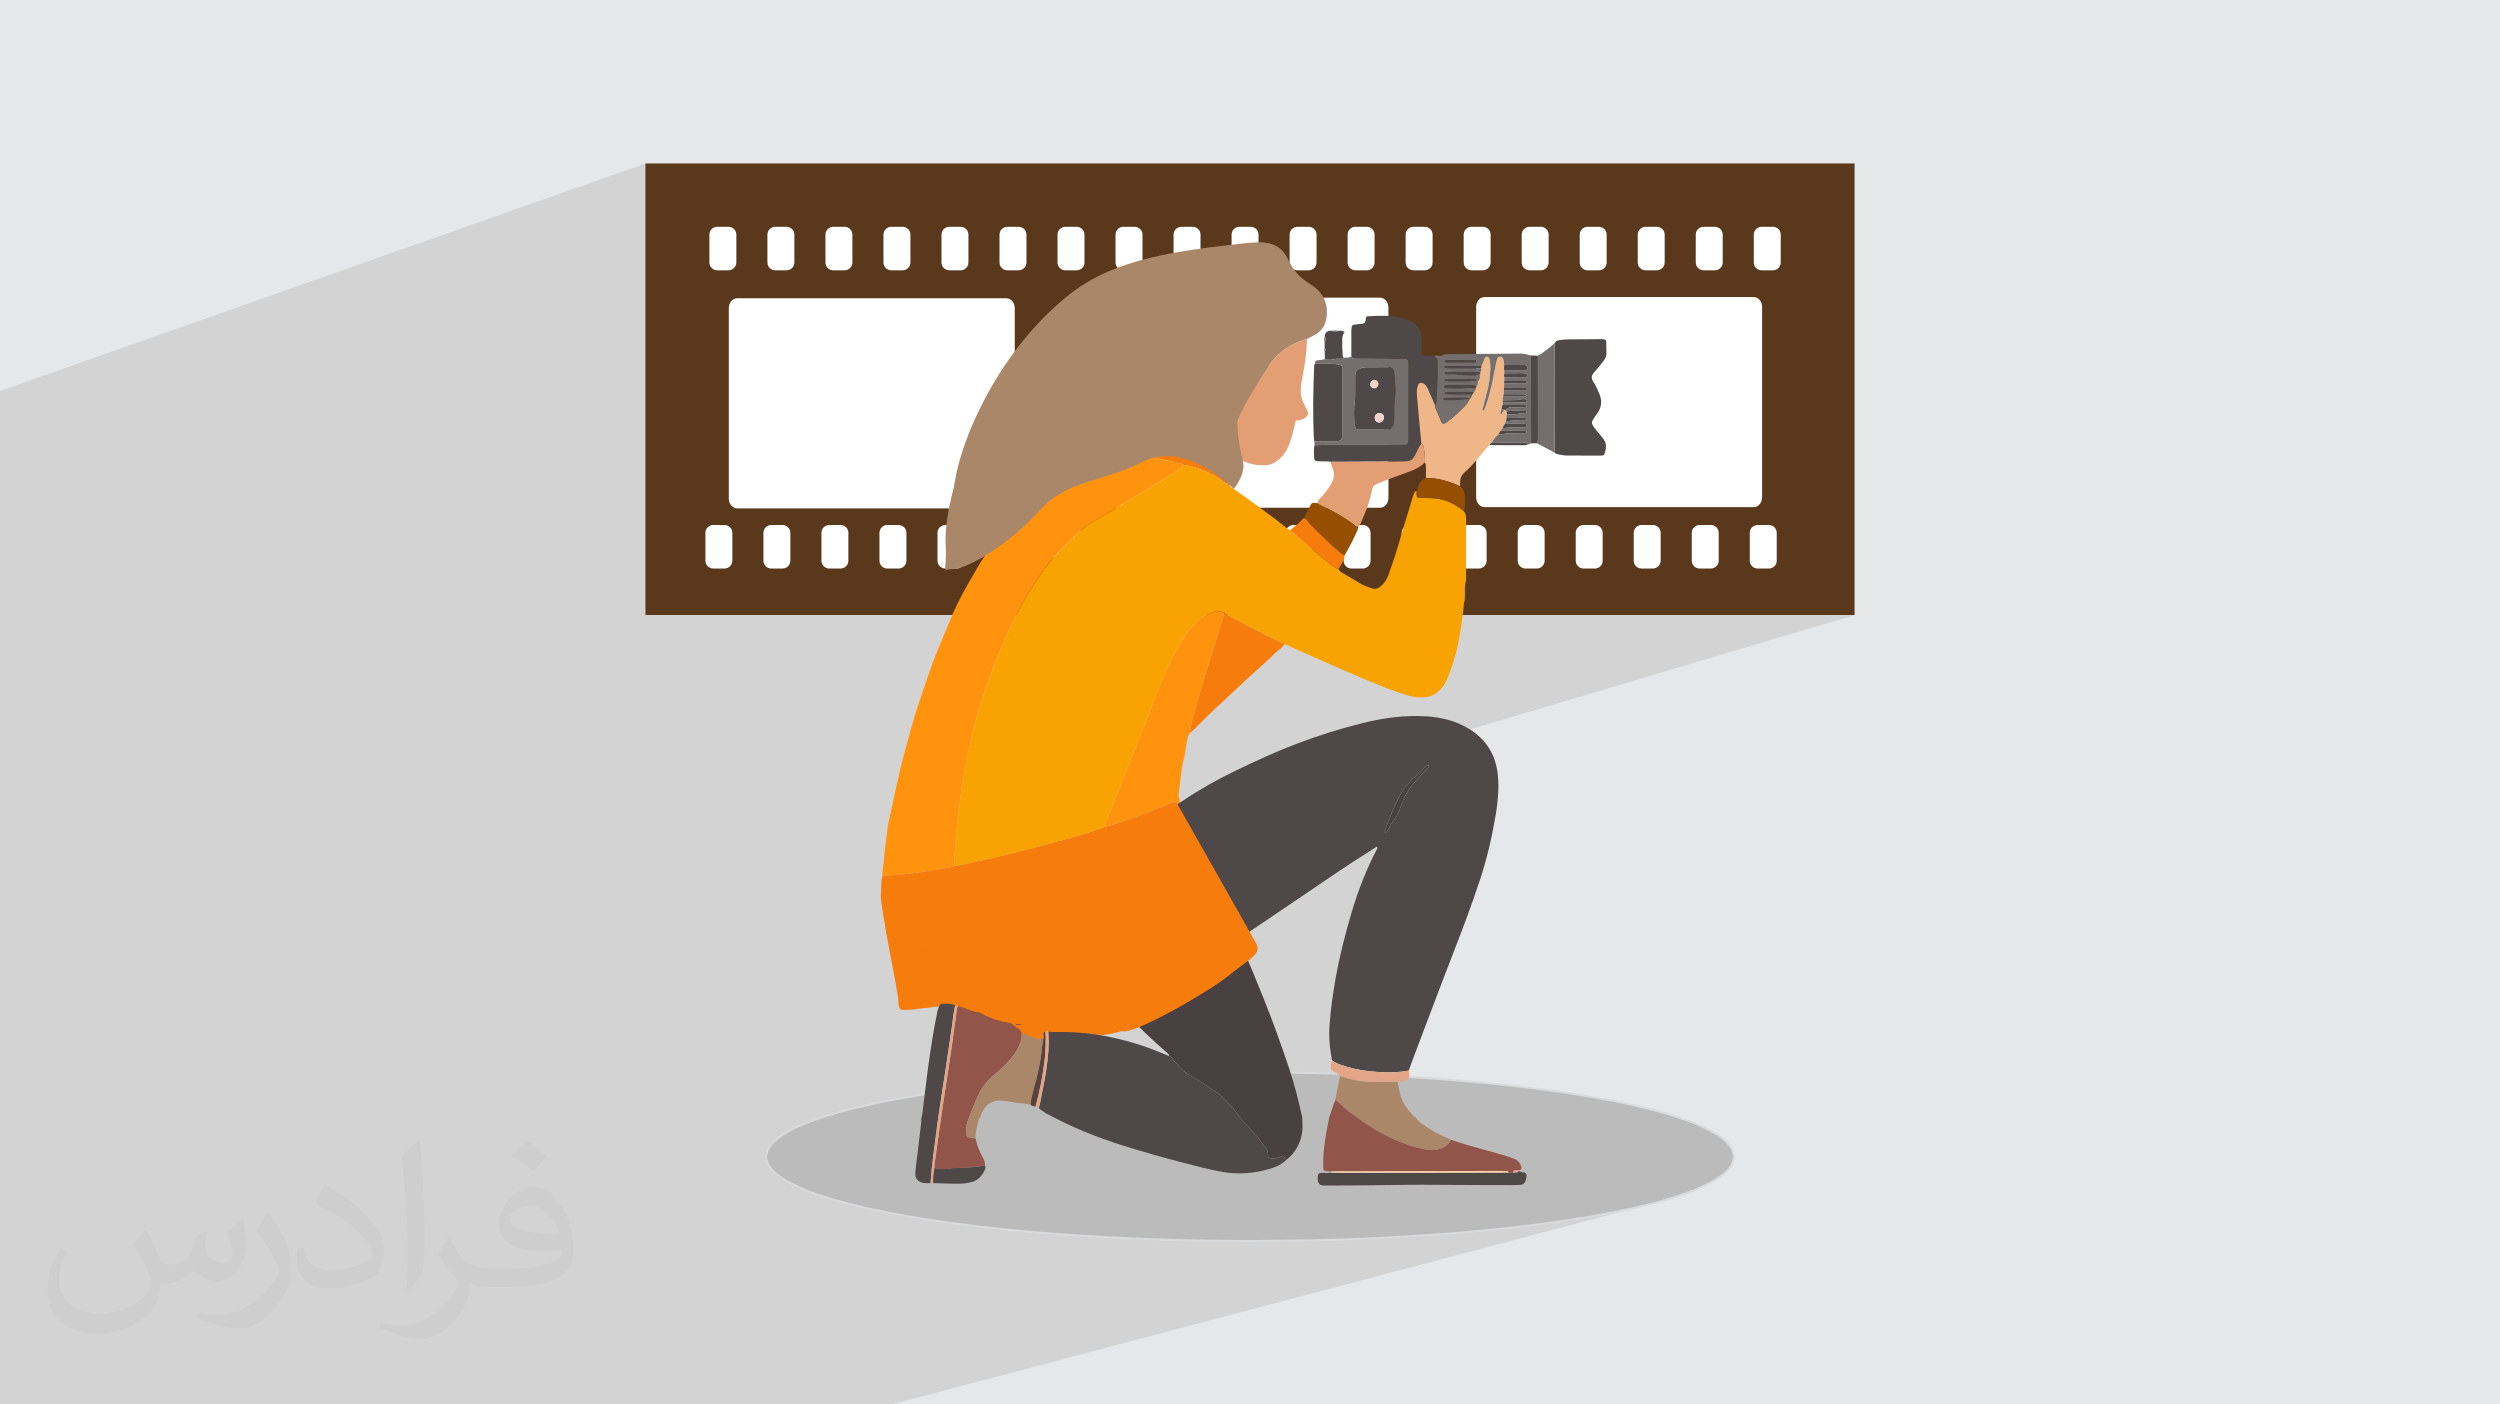 <?xml version="1.0" encoding="UTF-8"?>
<!DOCTYPE svg PUBLIC "-//W3C//DTD SVG 1.0//EN" "http://www.w3.org/TR/2001/REC-SVG-20010904/DTD/svg10.dtd">
<!-- Creator: CorelDRAW -->
<svg xmlns="http://www.w3.org/2000/svg" xml:space="preserve" width="94.192mm" height="52.917mm" version="1.0" style="shape-rendering:geometricPrecision; text-rendering:geometricPrecision; image-rendering:optimizeQuality; fill-rule:evenodd; clip-rule:evenodd"
viewBox="0 0 9404.92 5283.66"
 xmlns:xlink="http://www.w3.org/1999/xlink"
 xmlns:xodm="http://www.corel.com/coreldraw/odm/2003">
 <defs>
  <style type="text/css">
   <![CDATA[
    .str0 {stroke:#D9DADB;stroke-width:7.61;stroke-miterlimit:22.926}
    .fil5 {fill:#BBBBBB}
    .fil25 {fill:#AB876A}
    .fil24 {fill:#F67C0B}
    .fil3 {fill:white}
    .fil23 {fill:#F39A94;fill-rule:nonzero}
    .fil21 {fill:#F7D1CB;fill-rule:nonzero}
    .fil20 {fill:#F8D0A2;fill-rule:nonzero}
    .fil13 {fill:#EFB787;fill-rule:nonzero}
    .fil11 {fill:#E39E73;fill-rule:nonzero}
    .fil18 {fill:#DD7063;fill-rule:nonzero}
    .fil16 {fill:#E2A588;fill-rule:nonzero}
    .fil17 {fill:#AF6848;fill-rule:nonzero}
    .fil12 {fill:#91554A;fill-rule:nonzero}
    .fil22 {fill:#57423C;fill-rule:nonzero}
    .fil14 {fill:#746F6E;fill-rule:nonzero}
    .fil6 {fill:#4E4849;fill-rule:nonzero}
    .fil19 {fill:#494042;fill-rule:nonzero}
    .fil4 {fill:#59381C;fill-rule:nonzero}
    .fil15 {fill:#964F00;fill-rule:nonzero}
    .fil8 {fill:#AB876A;fill-rule:nonzero}
    .fil10 {fill:#F67C0B;fill-rule:nonzero}
    .fil7 {fill:#F9A302;fill-rule:nonzero}
    .fil9 {fill:#FF930D;fill-rule:nonzero}
    .fil2 {fill:#373435;fill-opacity:0.031}
    .fil1 {fill:#2B2A29;fill-opacity:0.102}
    .fil0 {fill:#E6E7E8}
   ]]>
  </style>
 </defs>
 <g id="Layer_x0020_1">
  <polygon class="fil0" points="-0,0 9404.92,0 9404.92,5283.66 -0,5283.66 "/>
  <polygon class="fil1" points="-0,3095.27 -0,1470.8 2428.06,614.96 2428.06,2313.68 3582.05,2313.68 3580.2,2317.91 3578.37,2322.15 3576.57,2326.4 3574.78,2330.66 3573.02,2334.94 3571.27,2339.22 3569.56,2343.51 3567.86,2347.82 3565.06,2354.88 3562.22,2361.93 3559.33,2368.97 3556.41,2375.99 3553.46,2383.01 3550.49,2390.01 3547.52,2397.02 3544.53,2404.01 3541.56,2411.01 3538.58,2418.01 3535.62,2425.02 3532.68,2432.04 3529.77,2439.07 3526.89,2446.11 3524.05,2453.16 3521.27,2460.24 3518.52,2467.33 3515.79,2474.43 3513.09,2481.55 3510.41,2488.67 3507.75,2495.81 3505.1,2502.95 3502.49,2510.1 3499.89,2517.26 3497.33,2524.42 3494.77,2531.6 3492.23,2538.78 3489.73,2545.97 3487.23,2553.15 3484.75,2560.35 3482.31,2567.56 3479.87,2574.77 3476.42,2585 3472.96,2595.22 3469.49,2605.45 3466.02,2615.67 3462.57,2625.89 3459.13,2636.13 3455.73,2646.37 3452.36,2656.63 3449.03,2666.9 3445.76,2677.19 3442.55,2687.49 3439.4,2697.82 3436.33,2708.17 3433.35,2718.54 3430.46,2728.95 3427.67,2739.39 3425.38,2748.08 3423.05,2756.77 3420.69,2765.44 3418.31,2774.11 3415.91,2782.77 3413.5,2791.43 3411.09,2800.09 3408.68,2808.75 3406.27,2817.41 3403.9,2826.08 3401.53,2834.76 3399.2,2843.44 3396.92,2852.12 3394.67,2860.83 3393.67,2864.82 4832.55,2423.59 4837.15,2424.79 4841.59,2426.36 4845.89,2428.2 4850.12,2430.25 4854.29,2432.42 4858.45,2434.6 4862.64,2436.74 4866.88,2438.73 4876.12,2442.79 4885.35,2446.85 4894.59,2450.91 4903.83,2454.97 4913.05,2459.05 4922.29,2463.11 4931.52,2467.18 4940.75,2471.25 4949.99,2475.32 4959.21,2479.4 5502.51,2313.68 6976.85,2313.68 3316.51,3402.76 3316.57,3403.25 3318.13,3414.56 3319.97,3426.91 3322.07,3440.21 3324.4,3454.34 3326.93,3469.2 3329.35,3483.04 5371.56,2878.45 5371.88,2878.36 5372.29,2878.4 5372.75,2878.55 5373.26,2878.77 5373.77,2879.04 5374.29,2879.34 5374.79,2879.65 5375.25,2879.94 5375.4,2880.08 5375.52,2880.29 5375.63,2880.55 5375.7,2880.84 5375.75,2881.14 5375.76,2881.44 5375.73,2881.7 5375.66,2881.91 5375.17,2882.88 5374.69,2883.86 5374.22,2884.86 5373.72,2885.84 5373.21,2886.79 5372.63,2887.69 5371.99,2888.51 5371.27,2889.24 5364.17,2895.83 5357.42,2902.73 5350.93,2909.87 5344.62,2917.17 5338.39,2924.55 5332.17,2931.94 5325.86,2939.25 5319.38,2946.41 5311.36,2955.57 5303.97,2965.14 5297.19,2975.11 5290.98,2985.44 5285.3,2996.09 5280.11,3007.06 5275.37,3018.28 5271.06,3029.75 5267.76,3038.83 5264.29,3047.84 5260.56,3056.7 5256.47,3065.4 5251.96,3073.89 5246.94,3082.1 5241.31,3090 5235.01,3097.56 5233.48,3099.43 5232.09,3101.44 5230.83,3103.56 5229.67,3105.77 5228.56,3108.03 5227.5,3110.31 5226.42,3112.58 5225.31,3114.81 5223.93,3117.44 5222.51,3120.04 5221.01,3122.59 5219.39,3125.08 5217.61,3127.5 5215.65,3129.83 5213.47,3132.06 5211.03,3134.18 3364.8,3674.16 3366.13,3681.41 3368.7,3695.55 3371.07,3708.85 3371.83,3713.24 5177.67,3186.39 5178.64,3186.24 5179.65,3186.31 5180.72,3186.64 5181.25,3187.5 5181.58,3188.34 5181.73,3189.15 5181.74,3189.94 5181.62,3190.71 5181.4,3191.48 5181.08,3192.23 5180.71,3192.98 5173.09,3207.65 5165.69,3222.41 5158.51,3237.27 5151.55,3252.21 5144.8,3267.22 5138.25,3282.33 5131.91,3297.52 5125.76,3312.77 5119.81,3328.11 5114.05,3343.53 5108.46,3359.01 5103.05,3374.56 5097.82,3390.19 5092.76,3405.87 5087.87,3421.62 5083.12,3437.44 5078.82,3452.2 5074.59,3466.98 5070.42,3481.79 5066.35,3496.61 5062.36,3511.45 5058.45,3526.32 5054.64,3541.21 5050.92,3556.12 5047.3,3571.05 5043.79,3586.01 5040.39,3601.01 5037.1,3616.03 5033.93,3631.06 5030.88,3646.14 5027.96,3661.25 5025.16,3676.38 5023.23,3687.31 5021.34,3698.23 5019.52,3709.16 5017.76,3720.11 5016.06,3731.06 5014.43,3742.01 5012.85,3752.99 5011.34,3763.96 5009.91,3774.94 5008.54,3785.94 5007.24,3796.94 5006.01,3807.96 5004.85,3818.98 5003.77,3830 5002.77,3841.04 5001.84,3852.09 5001.23,3860.7 5000.8,3869.3 5000.53,3877.89 5000.44,3886.48 5000.5,3895.05 5000.73,3903.62 5001.11,3912.18 5001.64,3920.73 5002.31,3929.27 5003.14,3937.81 5004.09,3946.34 5005.19,3954.85 5006.42,3963.36 5007.78,3971.86 5009.27,3980.35 5010.87,3988.83 5010.26,3991.19 5009.64,3993.53 5009.02,3995.88 5008.39,3998.24 5007.78,4000.58 5007.19,4002.94 5006.63,4005.3 5006.11,4007.66 5005.34,4011.96 5005.05,4015.6 5005.29,4018.74 5006.13,4021.46 5007.62,4023.89 5009.82,4026.14 5012.76,4028.33 5016.54,4030.58 5018.47,4031.63 5020.42,4032.66 5022.37,4033.68 5024.31,4034.72 5026.24,4035.76 5028.15,4036.84 5030.03,4037.96 5031.88,4039.13 3233.62,4538.71 3243.85,4541.21 3297.89,4553.21 3355.1,4564.73 3415.37,4575.75 3478.58,4586.26 3544.62,4596.23 3613.39,4605.66 3684.75,4614.5 3758.61,4622.76 3834.83,4630.4 3913.32,4637.41 3993.94,4643.77 4076.61,4649.45 4161.18,4654.44 4247.56,4658.72 4335.62,4662.26 4425.26,4665.06 4516.35,4667.07 4608.79,4668.3 4702.46,4668.71 4796.13,4668.3 4888.57,4667.07 4979.66,4665.06 5069.3,4662.26 5157.36,4658.72 5243.74,4654.44 5328.31,4649.45 5410.97,4643.77 5491.6,4637.41 5570.09,4630.4 5646.31,4622.76 5720.16,4614.5 5791.52,4605.66 5860.29,4596.23 5926.33,4586.26 5989.55,4575.75 6049.82,4564.73 6107.02,4553.21 6161.06,4541.21 6211.82,4528.77 3352.82,5283.66 552.17,5283.66 509.64,5283.66 424.12,5283.66 366.29,5283.66 -0,5283.66 -0,5258.5 -0,5215.12 -0,5215.07 -0,5215.02 -0,5214.98 -0,5214.92 -0,5214.89 -0,5214.84 -0,5214.79 -0,5214.74 -0,5214.7 -0,5214.65 -0,5214.6 -0,5214.55 -0,5214.5 -0,5214.45 -0,5214.41 -0,5214.36 -0,5214.31 -0,5214.26 -0,5214.21 -0,5214.16 -0,5214.12 -0,5214.07 -0,5214.02 -0,5213.97 -0,5213.92 -0,5213.87 -0,5213.83 -0,5213.77 -0,5213.73 -0,5213.68 -0,5213.63 -0,5213.58 -0,5213.54 -0,5213.48 -0,5213.44 -0,5213.39 -0,5213.34 -0,5213.29 -0,5213.25 -0,5213.19 -0,5213.15 -0,5213.1 -0,5213.05 -0,5213 -0,5212.95 -0,5212.91 -0,5212.86 -0,5212.81 -0,5212.76 -0,5212.71 -0,5212.66 -0,5212.61 -0,5212.57 -0,5212.52 -0,5212.47 -0,5212.42 -0,5212.38 -0,5212.32 -0,5212.28 -0,5212.23 -0,5212.22 -0,5212.03 -0,5206.91 -0,5194.24 -0,5104.6 -0,5103.97 -0,5085.36 -0,5083.02 -0,5081.75 -0,5079.69 -0,5079.2 -0,5073.9 -0,4902.52 -0,4900.91 -0,4829.28 -0,4814.51 -0,4809.52 -0,4809.44 -0,4802.4 -0,4793.37 -0,4784.96 -0,4767.23 -0,4752.38 -0,4703.78 -0,4698.01 -0,4696.97 -0,4658.29 -0,4644.46 -0,4631.34 -0,4579.26 -0,4516.41 -0,4478.4 -0,4472.92 -0,4471.02 -0,4468.68 -0,4389.53 -0,4354.2 -0,4343.07 -0,4340 -0,4331.65 -0,4290.42 -0,4287.54 -0,4261.09 -0,4255.76 -0,4253.29 -0,4235.36 -0,4232.05 -0,4213.36 -0,4196.57 -0,4167.16 -0,4133.88 -0,4115.53 -0,4072.3 -0,4062.8 -0,4029.8 -0,3992.05 -0,3928.99 -0,3917.17 -0,3905.49 -0,3797.45 -0,3658.07 -0,3562.75 -0,3471.07 -0,3443.27 "/>
  <path class="fil2" d="M548.54 4627.69c17.95,27.21 29.6,53.36 40.96,82.43 8.45,16.91 12.93,48.09 52.57,48.09 11.61,0 28.28,-3.42 43.06,-11.61 16.63,-8.73 29.32,-21.94 35.94,-42l15.85 -53.36 38.57 -19.02 2.64 2.64c-5.27,20.09 -6.59,39.36 -6.59,54.43 0,44.63 38.57,61.56 69.22,61.56 17.95,0 34.09,-8.73 34.09,-25.11 0,-21.13 -8.98,-57.06 -20.62,-89.29 17.95,-17.95 35.94,-35.94 56.53,-50.47l3.17 1.6c8.98,38.04 14,75.56 14,100.66 0,24.57 -10.83,51.79 -19.81,69.49 -18.49,34.87 -51.25,62.62 -90.87,62.62 -30.1,0 -63.65,-15.07 -86.66,-43.06l-1.32 0c-21.66,26.96 -55.22,51.25 -108.86,51.25l-16.63 0c-2.64,35.41 -10.29,60.49 -21.94,82.95 -31.95,62.34 -126.81,106.47 -216.1,106.47 -124.17,0 -186.51,-71.59 -186.51,-166.96 0,-58.91 19.27,-113.6 48.88,-152.42l24.29 10.04c-18.49,35.41 -30.91,68.68 -30.91,101.45 0,89.29 72.66,131.83 156.4,131.83 77.68,0 173.83,-49.41 191.28,-106.72 -6.59,-62.62 -30.1,-91.93 -66.04,-148.99 10.83,-19.02 24.83,-38.04 42.28,-58.38l3.17 0 0 0 0 0 -0.02 -0.09zm1432.13 -336.04c26.15,16.39 51.79,35.66 76.87,57.85 -14,19.81 -31.45,37.79 -53.11,53.64 -25.11,-20.34 -50.19,-37.79 -75.84,-56.27 17.42,-19.55 34.62,-38.29 52.04,-55.22l0 0 0 0 0 0 0 0 0 0 0.03 0zm13.47 244.11c-42.28,0 -76.87,27.75 -76.87,48.34 0,44.13 84.53,57.85 185.72,57.31 -12.68,-51.79 -57.06,-105.68 -108.86,-105.68l0.01 0.03zm-94.86 236.19c54.96,0 103.04,-1.6 139.74,-10.83 40.96,-10.29 75.56,-30.91 75.56,-45.17 0,-3.7 0,-8.19 -1.32,-11.89 -22.98,2.11 -49.41,2.11 -72.38,2.11 -74.49,0 -131.55,-16.91 -154.02,-58.66 -5.55,-11.61 -9.51,-24.57 -9.51,-39.36 0,-40.43 17.42,-79.79 48.09,-107 25.61,-22.45 53.89,-36.44 82.67,-36.44 52.04,0 93.51,41.75 122.57,107.54 15.85,35.94 26.68,77.4 26.68,129.72 0,34.87 -9.51,64.19 -31.17,85.85 -40.43,39.11 -114.92,53.89 -229.04,53.89l-51.79 0 0 0 -13.47 0c-28.28,0 -48.62,-5.02 -64.72,-17.42l-2.64 0c0.79,6.59 1.32,12.93 1.32,19.02 0,25.61 -8.45,58.38 -25.61,84.53 -50.72,75.3 -105.68,108.04 -153.24,108.04 -48.09,0 -107,-18.49 -160.11,-42.54l9.51 -18.49c17.17,7.13 40.96,11.89 73.7,11.89 85.85,0 198.66,-82.43 212.66,-163 -3.17,-6.59 -8.98,-15.32 -17.17,-24.57 -25.11,-29.85 -40.96,-54.68 -55.75,-80.83 12.68,-25.11 24.29,-45.17 35.13,-63.4l4.49 -0.53c36.72,74.77 69.99,117.55 144.23,117.55l11.61 0 0 0 53.89 0 0 0 0 0 0 0 0 0 0 0 0.09 0.01zm-371.98 79c6.34,-34.34 6.87,-72.91 6.87,-108.86l0 -53.36c0,-99.6 -12.68,-244.36 -22.98,-338.68 17.95,-19.27 43.06,-42 62.87,-57.31l5.81 1.6c13.47,118.62 16.63,256 16.63,383.06 0,33.3 -1.32,65.79 -4.49,89.55 -1.85,30.1 -19.27,52.83 -56.53,87.7l-8.19 -3.7zm-382.8 -157.19c1.85,46.77 24.83,83.49 105.15,83.49 49.93,0 92.19,-12.93 138.96,-35.13 8.45,-3.7 12.93,-8.73 12.93,-12.93 0,-29.32 -22.45,-68.15 -60.23,-103.55 -36.72,-33.3 -85.34,-62.62 -130.76,-82.18 -15.6,-6.59 -20.62,-13.47 -20.62,-20.09 0,-13.47 17.95,-41.75 32.77,-62.09l5.02 -0.53c52.04,27.21 110.17,67.64 153.24,112.53 39.11,41.47 63.4,83.49 63.4,129.19 0,33.81 -10.29,65.51 -26.96,95.11 -57.06,28.79 -117.83,50.72 -178.06,50.72 -73.17,0 -123.1,-34.34 -123.1,-114.92 0,-8.73 0,-22.19 3.17,-39.64l25.11 0 0 0 0 0 0 0 0 0 0 0 -0.02 0zm-132.37 -132.9l45.45 73.45c16.63,27.21 32.23,56.81 32.23,103.55l0 59.7c0,48.34 -30.91,100.13 -80.83,151.38 -39.11,34.62 -73.7,49.41 -105.68,49.41 -47.55,0 -101.98,-14.79 -164.85,-41.75l7.13 -18.49c19.81,5.27 42.79,9.77 71.06,9.77 90.36,-0.53 182.8,-66.57 225.08,-147.15 5.02,-9.26 6.87,-17.95 6.87,-24.04 0,-9.26 -5.02,-19.55 -8.98,-28.79 -22.98,-43.31 -48.62,-82.95 -76.87,-119.68 14.79,-23.25 29.6,-45.7 45.7,-67.9l3.7 0.53 0 0 0 0 0 0 0 0 0 0 -0.02 0.01z"/>
  <g id="_1939212822496">
   <rect class="fil3" x="2516.09" y="744.76" width="4367.93" height="1451.57"/>
   <path class="fil4" d="M6699.02 987.59c0,16.2 -13.28,29.33 -29.67,29.33l-42.04 0c-16.38,0 -29.65,-13.13 -29.65,-29.33l0 -105.12c0,-16.21 13.27,-29.34 29.65,-29.34l42.04 0c16.39,0 29.67,13.13 29.67,29.34l0 105.12zm-15.05 1121.85c0,16.21 -13.29,29.35 -29.67,29.35l-42.03 0c-16.39,0 -29.67,-13.14 -29.67,-29.35l0 -105.11c0,-16.2 13.28,-29.34 29.67,-29.34l42.03 0c16.38,0 29.67,13.14 29.67,29.34l0 105.11zm-218.26 0c0,16.21 -13.3,29.35 -29.69,29.35l-42.02 0c-16.39,0 -29.68,-13.14 -29.68,-29.35l0 -105.11c0,-16.2 13.29,-29.34 29.68,-29.34l42.02 0c16.39,0 29.69,13.14 29.69,29.34l0 105.11zm-218.29 0c0,16.21 -13.28,29.35 -29.66,29.35l-42.02 0c-16.39,0 -29.68,-13.14 -29.68,-29.35l0 -105.11c0,-16.2 13.29,-29.34 29.68,-29.34l42.02 0c16.38,0 29.66,13.14 29.66,29.34l0 105.11zm-218.26 0c0,16.21 -13.29,29.35 -29.68,29.35l-42.03 0c-16.37,0 -29.65,-13.14 -29.65,-29.35l0 -105.11c0,-16.2 13.28,-29.34 29.65,-29.34l42.03 0c16.39,0 29.68,13.14 29.68,29.34l0 105.11zm-218.29 0c0,16.21 -13.27,29.35 -29.66,29.35l-42.03 0c-16.39,0 -29.67,-13.14 -29.67,-29.35l0 -105.11c0,-16.2 13.28,-29.34 29.67,-29.34l42.03 0c16.39,0 29.66,13.14 29.66,29.34l0 105.11zm-218.26 0c0,16.21 -13.29,29.35 -29.68,29.35l-42 0c-16.41,0 -29.68,-13.14 -29.68,-29.35l0 -105.11c0,-16.2 13.27,-29.34 29.68,-29.34l42 0c16.39,0 29.68,13.14 29.68,29.34l0 105.11zm-203.23 -1121.85c0,16.2 -13.28,29.33 -29.68,29.33l-42 0c-16.4,0 -29.69,-13.13 -29.69,-29.33l0 -105.12c0,-16.21 13.29,-29.34 29.69,-29.34l42 0c16.4,0 29.68,13.13 29.68,29.34l0 105.12zm-15.05 1121.85c0,16.21 -13.28,29.35 -29.67,29.35l-42.02 0c-16.38,0 -29.67,-13.14 -29.67,-29.35l0 -105.11c0,-16.2 13.29,-29.34 29.67,-29.34l42.02 0c16.39,0 29.67,13.14 29.67,29.34l0 105.11zm-151.09 -236.45c0,20.54 -14.17,37.19 -31.65,37.19l-1012.5 0c-17.47,0 -31.64,-16.65 -31.64,-37.19l0 -715.99c0,-20.54 14.17,-37.19 31.64,-37.19l1012.5 0c17.48,0 31.65,16.65 31.65,37.19l0 715.99zm-67.18 236.45c0,16.21 -13.29,29.35 -29.68,29.35l-42.01 0c-16.39,0 -29.67,-13.14 -29.67,-29.35l0 -105.11c0,-16.2 13.28,-29.34 29.67,-29.34l42.01 0c16.39,0 29.68,13.14 29.68,29.34l0 105.11zm-218.27 0c0,16.21 -13.28,29.35 -29.67,29.35l-42.03 0c-16.39,0 -29.67,-13.14 -29.67,-29.35l0 -105.11c0,-16.2 13.28,-29.34 29.67,-29.34l42.03 0c16.39,0 29.67,13.14 29.67,29.34l0 105.11zm-218.27 0c0,16.21 -13.3,29.35 -29.68,29.35l-42.03 0c-16.38,0 -29.65,-13.14 -29.65,-29.35l0 -105.11c0,-16.2 13.27,-29.34 29.65,-29.34l42.03 0c16.38,0 29.68,13.14 29.68,29.34l0 105.11zm-218.28 0c0,16.21 -13.27,29.35 -29.67,29.35l-42.02 0c-16.38,0 -29.67,-13.14 -29.67,-29.35l0 -105.11c0,-16.2 13.29,-29.34 29.67,-29.34l42.02 0c16.4,0 29.67,13.14 29.67,29.34l0 105.11zm-218.27 0c0,16.21 -13.29,29.35 -29.68,29.35l-42.02 0c-16.38,0 -29.66,-13.14 -29.66,-29.35l0 -105.11c0,-16.2 13.28,-29.34 29.66,-29.34l42.02 0c16.39,0 29.68,13.14 29.68,29.34l0 105.11zm-203.22 -1121.85c0,16.2 -13.29,29.33 -29.68,29.33l-42.03 0c-16.37,0 -29.65,-13.13 -29.65,-29.33l0 -105.12c0,-16.21 13.28,-29.34 29.65,-29.34l42.03 0c16.39,0 29.68,13.13 29.68,29.34l0 105.12zm-15.05 1121.85c0,16.21 -13.28,29.35 -29.68,29.35l-42.03 0c-16.37,0 -29.64,-13.14 -29.64,-29.35l0 -105.11c0,-16.2 13.27,-29.34 29.64,-29.34l42.03 0c16.4,0 29.68,13.14 29.68,29.34l0 105.11zm-203.23 -1121.85c0,16.2 -13.29,29.33 -29.67,29.33l-42.02 0c-16.37,0 -29.65,-13.13 -29.65,-29.33l0 -105.12c0,-16.21 13.28,-29.34 29.65,-29.34l42.02 0c16.38,0 29.67,13.13 29.67,29.34l0 105.12zm-15.05 1121.85c0,16.21 -13.29,29.35 -29.67,29.35l-42.03 0c-16.38,0 -29.65,-13.14 -29.65,-29.35l0 -105.11c0,-16.2 13.27,-29.34 29.65,-29.34l42.03 0c16.38,0 29.67,13.14 29.67,29.34l0 105.11zm-218.28 0c0,16.21 -13.27,29.35 -29.67,29.35l-42.02 0c-16.38,0 -29.67,-13.14 -29.67,-29.35l0 -105.11c0,-16.2 13.29,-29.34 29.67,-29.34l42.02 0c16.4,0 29.67,13.14 29.67,29.34l0 105.11zm-218.26 0c0,16.21 -13.28,29.35 -29.67,29.35l-42.03 0c-16.38,0 -29.67,-13.14 -29.67,-29.35l0 -105.11c0,-16.2 13.29,-29.34 29.67,-29.34l42.03 0c16.39,0 29.67,13.14 29.67,29.34l0 105.11zm-218.28 0c0,16.21 -13.28,29.35 -29.67,29.35l-42.02 0c-16.39,0 -29.67,-13.14 -29.67,-29.35l0 -105.11c0,-16.2 13.28,-29.34 29.67,-29.34l42.02 0c16.39,0 29.67,13.14 29.67,29.34l0 105.11zm-218.28 0c0,16.21 -13.27,29.35 -29.66,29.35l-42.02 0c-16.38,0 -29.66,-13.14 -29.66,-29.35l0 -105.11c0,-16.2 13.28,-29.34 29.66,-29.34l42.02 0c16.39,0 29.66,13.14 29.66,29.34l0 105.11zm-231.64 -234.16l0 -716c0,-20.54 14.16,-37.18 31.64,-37.18l1012.53 0c17.46,0 31.63,16.64 31.63,37.18l0 716c0,20.54 -14.17,37.19 -31.63,37.19l-1012.53 0c-17.48,0 -31.64,-16.65 -31.64,-37.19zm13.38 234.16c0,16.21 -13.28,29.35 -29.68,29.35l-42.02 0c-16.38,0 -29.67,-13.14 -29.67,-29.35l0 -105.11c0,-16.2 13.29,-29.34 29.67,-29.34l42.02 0c16.4,0 29.68,13.14 29.68,29.34l0 105.11zm-86.3 -1226.97c0,-16.21 13.29,-29.34 29.66,-29.34l42.03 0c16.38,0 29.67,13.13 29.67,29.34l0 105.12c0,16.2 -13.29,29.33 -29.67,29.33l-42.03 0c-16.37,0 -29.66,-13.13 -29.66,-29.33l0 -105.12zm218.26 0c0,-16.21 13.28,-29.34 29.68,-29.34l42.02 0c16.39,0 29.66,13.13 29.66,29.34l0 105.12c0,16.2 -13.27,29.33 -29.66,29.33l-42.02 0c-16.4,0 -29.68,-13.13 -29.68,-29.33l0 -105.12zm218.29 0c0,-16.21 13.27,-29.34 29.66,-29.34l42.02 0c16.38,0 29.67,13.13 29.67,29.34l0 105.12c0,16.2 -13.29,29.33 -29.67,29.33l-42.02 0c-16.39,0 -29.66,-13.13 -29.66,-29.33l0 -105.12zm218.26 0c0,-16.21 13.29,-29.34 29.68,-29.34l42.01 0c16.39,0 29.67,13.13 29.67,29.34l0 105.12c0,16.2 -13.28,29.33 -29.67,29.33l-42.01 0c-16.39,0 -29.68,-13.13 -29.68,-29.33l0 -105.12zm218.27 0c0,-16.21 13.3,-29.34 29.67,-29.34l42.03 0c16.39,0 29.66,13.13 29.66,29.34l0 105.12c0,16.2 -13.27,29.33 -29.66,29.33l-42.03 0c-16.37,0 -29.67,-13.13 -29.67,-29.33l0 -105.12zm654.82 0c0,-16.21 13.29,-29.34 29.67,-29.34l42.03 0c16.39,0 29.67,13.13 29.67,29.34l0 105.12c0,16.2 -13.28,29.33 -29.67,29.33l-42.03 0c-16.38,0 -29.67,-13.13 -29.67,-29.33l0 -105.12zm218.27 0c0,-16.21 13.29,-29.34 29.68,-29.34l42.01 0c16.39,0 29.68,13.13 29.68,29.34l0 105.12c0,16.2 -13.29,29.33 -29.68,29.33l-42.01 0c-16.39,0 -29.68,-13.13 -29.68,-29.33l0 -105.12zm218.28 0c0,-16.21 13.27,-29.34 29.66,-29.34l42.04 0c16.38,0 29.66,13.13 29.66,29.34l0 105.12c0,16.2 -13.28,29.33 -29.66,29.33l-42.04 0c-16.39,0 -29.66,-13.13 -29.66,-29.33l0 -105.12zm218.28 0c0,-16.21 13.27,-29.34 29.66,-29.34l42.02 0c16.39,0 29.68,13.13 29.68,29.34l0 105.12c0,16.2 -13.29,29.33 -29.68,29.33l-42.02 0c-16.39,0 -29.66,-13.13 -29.66,-29.33l0 -105.12zm218.27 0c0,-16.21 13.29,-29.34 29.67,-29.34l42.02 0c16.39,0 29.67,13.13 29.67,29.34l0 105.12c0,16.2 -13.28,29.33 -29.67,29.33l-42.02 0c-16.38,0 -29.67,-13.13 -29.67,-29.33l0 -105.12zm436.54 0c0,-16.21 13.27,-29.34 29.67,-29.34l42.03 0c16.38,0 29.66,13.13 29.66,29.34l0 105.12c0,16.2 -13.28,29.33 -29.66,29.33l-42.03 0c-16.4,0 -29.67,-13.13 -29.67,-29.33l0 -105.12zm218.28 0c0,-16.21 13.28,-29.34 29.66,-29.34l42.02 0c16.4,0 29.68,13.13 29.68,29.34l0 105.12c0,16.2 -13.28,29.33 -29.68,29.33l-42.02 0c-16.38,0 -29.66,-13.13 -29.66,-29.33l0 -105.12zm218.27 0c0,-16.21 13.29,-29.34 29.68,-29.34l42.01 0c16.39,0 29.67,13.13 29.67,29.34l0 105.12c0,16.2 -13.28,29.33 -29.67,29.33l-42.01 0c-16.39,0 -29.68,-13.13 -29.68,-29.33l0 -105.12zm218.27 0c0,-16.21 13.28,-29.34 29.67,-29.34l42.02 0c16.39,0 29.68,13.13 29.68,29.34l0 105.12c0,16.2 -13.29,29.33 -29.68,29.33l-42.02 0c-16.39,0 -29.67,-13.13 -29.67,-29.33l0 -105.12zm436.25 235.04c17.47,0 31.64,16.66 31.64,37.19l0 715.99c0,20.55 -14.17,37.19 -31.64,37.19l-1012.52 0c-17.48,0 -31.63,-16.64 -31.63,-37.19l0 -715.99c0,-20.53 14.15,-37.19 31.63,-37.19l1012.52 0zm-217.99 -235.04c0,-16.21 13.29,-29.34 29.69,-29.34l42.01 0c16.39,0 29.68,13.13 29.68,29.34l0 105.12c0,16.2 -13.29,29.33 -29.68,29.33l-42.01 0c-16.4,0 -29.69,-13.13 -29.69,-29.33l0 -105.12zm-3951.31 -267.51l0 1698.72 4548.78 0 0 -1698.72 -4548.78 0z"/>
   <ellipse class="fil5 str0" cx="4702.47" cy="4351.32" rx="1820.22" ry="317.39"/>
   <path class="fil6" d="M5211.05 3134.18c6.86,-5.48 10.63,-12.32 14.26,-19.35 3.04,-5.88 5.38,-12.5 9.72,-17.27 17.79,-19.63 27.42,-43.51 36.05,-67.79 10.97,-30.88 26.04,-59.54 48.32,-83.35 17.58,-18.81 32.43,-40.09 51.89,-57.17 2.05,-1.8 3.06,-4.8 4.39,-7.33 0.25,-0.48 0,-1.71 -0.41,-1.97 -1.14,-0.72 -2.97,-1.91 -3.69,-1.49 -3.13,1.8 -6.2,3.83 -8.85,6.27 -16.29,14.86 -29.92,32.58 -48.74,44.76 -2.92,1.89 -4.65,5.59 -6.98,8.43 -3.74,4.54 -7.09,9.48 -11.31,13.49 -12.49,11.84 -21.33,26.06 -29.46,41.07 -20.73,38.34 -35.79,79.12 -51.91,119.44 -2.57,6.45 -6.99,13.24 -3.28,22.27zm-1741.86 405.85c-2.7,-12.55 -5.39,-25.08 -8.09,-37.62 9.85,-3.12 19.54,-6.85 29.57,-9.25 54.6,-13.11 107.73,-31.13 160.92,-48.77 82.62,-27.39 164.7,-56.39 246.03,-87.53 126.86,-48.58 252.27,-100.42 374.1,-160.64 46.99,-23.2 93.27,-47.75 139.07,-73.25 9.26,-5.15 13.97,-11.6 14.25,-22.67 0.67,-25.8 2.5,-51.57 3.85,-77.34 3.47,-0.24 6.79,-0.81 8.67,-4.28 5.41,-0.71 9.29,-4.33 13.54,-7.2 63.92,-42.86 130.8,-80.47 200.24,-113.68 74.64,-35.7 149.54,-70.75 227,-99.99 82.3,-31.06 166.08,-57.55 251.5,-78.51 77.09,-18.91 155.36,-29.43 234.99,-24.54 56.71,3.48 110.84,16.4 160.18,46.25 67.66,40.96 103.54,101.21 110.32,179.38 4.18,48.19 -0.2,95.92 -8.18,143.45 -13.95,83.13 -32.77,165.08 -59.21,245.22 -32.17,97.5 -68.55,193.44 -105.81,289.08 -33.24,85.31 -65.34,171.05 -97.86,256.65 -19.15,50.38 -38.17,100.82 -57.15,151.26 -2.6,6.91 -4.68,14.01 -7,21.02 -5,1.07 -9.94,2.56 -15,3.17 -46.15,5.5 -92.29,4.56 -138.37,-0.86 -35.11,-4.14 -69.42,-11.72 -102.77,-23.53 -11.81,-4.18 -23.22,-9.09 -33.09,-17.01 -8.88,-45.2 -12.73,-90.79 -9.03,-136.74 4.75,-58.95 12.82,-117.49 23.31,-175.7 14.56,-80.82 34.83,-160.25 57.97,-238.94 24.85,-84.5 56.32,-166.46 97.58,-244.47 1.05,-2.01 1.69,-3.98 0.01,-6.34 -2.92,-1.27 -5.19,0.74 -7.51,2.24 -9.92,6.42 -19.7,13.09 -29.73,19.32 -69.08,42.88 -135.87,89.21 -203.23,134.68 -80.85,54.58 -161.55,109.34 -242.35,163.96 -9.8,6.62 -19.74,13.02 -29.75,19.3 -4.26,2.68 -5.75,6.49 -6.02,11.12 -7.28,0.25 -14.62,-0.97 -21.45,3.32 -16.21,10.17 -32.69,19.86 -48.94,29.94 -36.88,22.9 -73.35,46.45 -110.6,68.71 -51.72,30.92 -103.99,60.94 -156.08,91.24 -21.62,12.58 -43.08,25.46 -65.18,37.16 -14.4,7.63 -28.44,15.37 -39.98,27.05 -7.2,-2.26 -12.9,2.03 -18.85,4.6 -30.49,13.17 -61.66,24.47 -93.51,33.82 -86.58,25.42 -174.49,36.4 -264.48,23.23 -7.54,-6.14 -16.06,-4.35 -24.52,-3.02 -3.39,0.01 -6.79,0.01 -10.16,0.01 -2.95,-3.81 -7.09,-4.8 -11.61,-5.5 -36.77,-5.68 -71.61,-17.2 -104.28,-35.14 -4.44,-2.45 -8.68,-5.9 -14.37,-4.73 -16.86,-11.96 -33.96,-23.61 -50.52,-35.99 -26.18,-19.52 -49.18,-42.35 -69.54,-67.96 -35.21,-44.24 -64.76,-91.62 -83.39,-145.31 0.65,-2.13 0.14,-3.93 -1.56,-5.39 -0.91,-2.65 -1.81,-5.31 -2.7,-7.96 -0.4,-1.78 -0.8,-3.56 -1.2,-5.34z"/>
   <path class="fil7" d="M5506.42 1922.59c6.9,8.34 9.12,17.74 9.07,28.68 -0.38,73.84 -0.2,147.7 -0.22,221.54 0,3.68 0.57,7.59 -0.4,11.03 -5.56,19.55 -3.66,39.54 -3.98,59.4 -0.11,7.39 -0.06,14.75 -2.49,21.91 -0.93,2.75 -1.59,5.75 -1.62,8.65 -0.26,22.93 -5.96,45.18 -8.15,67.79 -2.01,20.63 -6.36,40.65 -9.71,60.96 -7.47,45.3 -20.97,88.95 -36.62,131.89 -5.78,15.86 -12.97,31.73 -22.46,45.6 -18.36,26.88 -43.67,42.55 -77.72,43.69 -27.98,0.95 -53.91,-5.41 -79.64,-15.07 -16.52,-6.2 -33.65,-10.82 -50.1,-17.2 -26.8,-10.38 -53.33,-21.48 -79.84,-32.54 -26.53,-11.06 -52.95,-22.39 -79.35,-33.74 -16.27,-6.98 -32.4,-14.24 -48.59,-21.37 -49.24,-21.71 -98.45,-43.44 -147.72,-65.08 -11.44,-5.03 -21.82,-12.53 -34.33,-15.15 -14.56,-7.15 -29.24,-14.08 -43.65,-21.5 -41.39,-21.3 -83.7,-40.73 -124.16,-63.84 -19.19,-10.95 -39.18,-20.5 -58.81,-30.69 -3.1,-4.49 -7.12,-7.5 -12.75,-7.72 -10.34,-0.41 -20.52,-0.65 -30.62,3 -22.51,8.12 -43.21,19.03 -60.33,36.02 -16.26,16.11 -32.15,32.29 -44.82,51.77 -7.64,11.77 -14.77,23.73 -21.84,35.82 -25.03,42.79 -46.49,87.33 -64.85,133.33 -18.88,47.28 -36.61,95.01 -55.19,142.4 -18.02,46.04 -36.54,91.89 -54.74,137.85 -21.72,54.88 -43.3,109.83 -65.02,164.72 -11.38,28.81 -22.77,57.63 -34.52,86.3 -2.61,6.38 -3.44,12.77 -3.66,19.42 -51.1,19.59 -103.7,34.51 -156.34,49.11 -116.69,32.38 -234.03,62.25 -352.62,86.88 -19.47,4.04 -38.52,10.41 -58.6,11.32 -2.56,-34.78 5.69,-69.08 4.77,-103.79 -0.1,-3.62 1.21,-7.25 1.69,-10.89 0.87,-6.57 1.72,-13.13 2.38,-19.72 1.94,-19.03 3.49,-38.12 5.69,-57.11 2.21,-18.99 5.13,-37.88 7.5,-56.85 2.01,-16.07 2.62,-32.38 5.69,-48.22 8.57,-44.08 14.75,-88.56 24.67,-132.45 14.33,-63.34 28.94,-126.51 49.21,-188.25 11.29,-34.38 21.81,-69.09 34.93,-102.77 17.94,-46.03 35.14,-92.4 56.32,-137.18 19.88,-42.01 37.38,-85.06 60.68,-125.51 22.13,-38.4 44.7,-76.5 70.32,-112.65 23.45,-33.07 47.46,-65.77 77.39,-93.67 18.91,-17.62 36.85,-36.3 55.09,-54.64 17.75,-17.88 37.1,-33.85 58.46,-47.09 26.34,-16.33 53.33,-31.6 79.9,-47.54 63.92,-38.31 127.86,-76.63 191.62,-115.23 21.46,-13 42.35,-26.93 63.62,-40.21 5.95,-3.72 10.85,-7.74 10.62,-15.49 53.29,8.25 101.51,28.99 146.08,58.9 7.22,4.84 13.35,11.72 22.57,13.2l-0.22 -0.23c1.13,4.56 5.09,5.9 8.68,7.68 3,5.46 8.54,8.08 13.31,11.31 52.83,35.84 103.8,74.25 155.08,112.23 15.9,11.78 31.16,24.41 46.61,36.79 3.56,2.86 7.34,4.8 11.87,5.24 1.73,2.38 3.09,5.17 5.24,7.05 9.44,8.25 19.22,16.09 28.66,24.33 15,13.11 29.52,26.79 44.78,39.56 22.63,18.93 45.46,37.62 68.73,55.74 10.36,8.06 20.33,17.34 34.08,19.84 1.31,8.62 8.92,11.65 14.88,15.36 19.43,12.05 39.89,22.48 58.91,35.12 15.71,10.42 32.91,16.4 50.38,22.38 12.52,4.28 23.3,1.4 33.07,-6.58 13.45,-10.96 23.28,-24.43 29,-41.04 11.72,-34.2 24.5,-67.98 34.52,-102.8 18.13,-63.07 37.64,-125.77 56.65,-188.61 2.14,-7.06 4.78,-13.97 7.25,-20.94 1.43,-3.97 4.8,-5.28 8.58,-5.97 -0.03,5.13 -0.39,10.3 -0.02,15.42 0.55,7.74 3.2,10.53 10.98,10.83 11.75,0.46 23.51,0.39 35.28,0.38 32.06,-0.03 62.46,6.11 90.89,21.86 14.23,7.87 27.07,17.44 40.01,27.05z"/>
   <path class="fil8" d="M3913.13 1620.62c-3.06,4.58 -6.86,7.62 -12.37,8.37 -98.13,13.24 -297.45,335.96 -311.21,263.04 -21.94,-116.2 119.48,-537.58 436.16,-786.29 171.06,-134.35 405.82,-162.73 665.11,-191.54 15.4,-1.72 30.95,-1.95 46.45,-2.69 12.66,-0.61 25.11,1.51 37.36,4.29 25.59,5.81 46.29,19.2 60.45,41.6 5.91,9.36 11.29,19.09 16.28,28.98 15.28,30.37 36.49,55.4 65.15,73.98 9.31,6.03 18.5,12.26 27.4,18.87 45.84,34.1 55.83,86 42.48,132.49 -6.47,22.53 -21.54,38.37 -41.95,49.31 -9.1,4.87 -18.36,9.41 -27.57,14.09 -61.21,17.29 -110.79,50.86 -146.04,104.4 -9.74,14.79 -19.17,29.77 -28.64,44.73 -10.66,16.84 -21.46,33.6 -35.51,47.92 -9.44,9.61 -20.06,17.32 -33.46,20.6 -19.92,4.88 -30.6,-4.59 -26.77,-24.34 1.84,-9.41 5.06,-18.52 6.89,-27.93 5.52,-28.35 0.07,-54.38 -18.27,-77.02 -17.14,-21.16 -39.58,-31.21 -66.56,-26.12 -25.97,4.91 -42.6,22.08 -52.1,46.42 -4.7,12.01 -4.95,24.45 -3.94,37.05 -2.96,4.7 -2.44,9.84 -2.14,15.03 0.62,11.03 1.58,22.09 1.38,33.12 -0.3,17.07 -2.43,34.16 -10.71,49.29 -26.18,47.84 -63.01,82.59 -117.28,97.46 -57.84,15.87 -116.43,17.87 -175.55,13.02 -22.86,-1.87 -45.27,-6.93 -64.74,-20.35 -7.03,-4.84 -14.8,-6.17 -23.12,-5.99 -9.6,0.22 -19.24,0.84 -28.76,0.03 -158.7,-13.45 -4.32,-243.44 -178.42,18.19z"/>
   <path class="fil9" d="M4450.59 1748.5c0.23,7.75 -4.67,11.76 -10.62,15.49 -21.28,13.28 -42.17,27.21 -63.62,40.21 -63.76,38.59 -127.7,76.91 -191.62,115.23 -26.57,15.94 -53.56,31.21 -79.9,47.54 -21.36,13.24 -40.71,29.21 -58.46,47.09 -18.23,18.34 -36.18,37.01 -55.09,54.64 -29.93,27.9 -53.94,60.6 -77.39,93.67 -25.62,36.15 -48.2,74.25 -70.32,112.65 -23.29,40.45 -40.8,83.5 -60.68,125.51 -21.19,44.78 -38.38,91.15 -56.32,137.18 -13.12,33.69 -23.63,68.4 -34.93,102.77 -20.27,61.74 -34.88,124.9 -49.21,188.25 -9.92,43.89 -16.11,88.37 -24.67,132.45 -3.08,15.84 -3.68,32.15 -5.69,48.22 -2.37,18.97 -5.29,37.86 -7.5,56.85 -2.2,18.99 -3.75,38.08 -5.69,57.11 -0.66,6.59 -1.51,13.15 -2.38,19.72 -0.48,3.64 -1.79,7.27 -1.69,10.89 0.92,34.72 -7.33,69.02 -4.77,103.79 -4.51,2.71 -9.48,3.73 -14.62,4.69 -36.87,6.85 -73.83,13.05 -110.94,18.54 -48.13,7.13 -96.26,12.49 -144.94,12.49 -0.36,-12.57 0.9,-24.86 3.2,-37.34 2.65,-14.39 3.81,-29.32 4.64,-43.82 1.7,-29.53 8.23,-58.29 10.64,-87.68 1.92,-23.34 8.17,-46.39 13.15,-69.42 12.77,-59.05 25.06,-118.22 39.19,-176.95 11.21,-46.59 25.22,-92.49 37.32,-138.87 14.58,-55.79 33.85,-110.06 52.19,-164.63 12.94,-38.47 26.68,-76.7 41.41,-114.53 14.72,-37.78 31.8,-74.66 46.59,-112.42 20.76,-53.08 46.72,-103.55 74.78,-152.96 21.86,-38.48 44.06,-76.85 68.35,-113.81 25.05,-38.12 50.49,-76.17 81.2,-110.22 1.49,-1.64 2.98,-3.3 4.24,-5.11 4.61,-6.63 11.13,-12.78 13.14,-20.15 2.13,-7.9 -5.49,-14.78 -8.41,-22.28 -4.32,-11.09 -7.01,-22.3 -7.28,-34.41 -0.79,-34.94 4.31,-68.99 13.19,-102.68 6.38,-24.25 12.21,-48.62 20.07,-72.51 5.21,-15.86 15.82,-26.61 29.01,-34.92 12.52,-7.88 26.37,-13.94 41.63,-13.44 9.11,0.3 15.45,-3.76 21.56,-9.34 20.02,-1.19 39.51,3.79 59.2,5.94 38.68,4.21 77.18,10.31 115.64,16.39 34.84,5.49 69.94,9.11 104.49,16.65 25.12,5.48 50.48,10.03 75.88,14.18 54.47,8.89 108.14,21.57 161.98,33.49 4.87,1.09 10.25,1.79 14.06,5.86z"/>
   <path class="fil10" d="M3319.53 3293.48c48.68,0 96.81,-5.36 144.94,-12.49 37.11,-5.49 74.07,-11.69 110.94,-18.54 5.14,-0.96 10.1,-1.99 14.62,-4.69 20.08,-0.91 39.13,-7.28 58.6,-11.32 118.59,-24.63 235.92,-54.5 352.62,-86.88 52.64,-14.6 105.24,-29.52 156.34,-49.11 8.51,-2.35 17.08,-4.46 25.49,-7.11 67.52,-21.17 133.58,-46.29 199.1,-72.91 8.88,-3.6 17.61,-7.56 26.64,-10.71 7.01,-2.45 14.42,-4.22 20.06,3.25 -12.22,231.02 209.93,639.76 190.13,649.54 -121.84,60.21 -272.27,157.33 -399.13,205.91 -81.33,31.13 -381.77,33.06 -464.41,60.44 -53.19,17.63 -141.48,-174.03 -196.07,-160.92 -10.02,2.4 -19.72,6.13 -29.57,9.25 -14.14,-1.52 -27.52,3.77 -41.53,4.44 -18.29,0.86 -36.44,4.48 -54.72,6.23 -11.69,1.11 -23.5,1.45 -35.25,1.28 -10.49,-0.17 -14.45,-3.78 -16.75,-14 -1.14,-4.98 -1.69,-10.19 -1.74,-15.31 -0.36,-39.71 -70.92,-364.23 -65.92,-403.84 1.01,-8 0.9,-16.16 1,-24.25 0.19,-16.22 1.19,-32.34 4.59,-48.25z"/>
   <path class="fil9" d="M4428.88 3022.96c-5.64,-7.47 -13.05,-5.69 -20.06,-3.25 -9.03,3.16 -17.76,7.11 -26.64,10.71 -65.52,26.62 -131.58,51.74 -199.1,72.91 -8.41,2.65 -16.98,4.76 -25.49,7.11 0.22,-6.65 1.06,-13.04 3.66,-19.42 11.75,-28.67 23.13,-57.49 34.52,-86.3 21.72,-54.89 43.3,-109.84 65.02,-164.72 18.19,-45.96 36.71,-91.81 54.74,-137.85 18.57,-47.4 36.31,-95.13 55.19,-142.4 18.36,-46 39.82,-90.54 64.85,-133.33 7.07,-12.08 14.2,-24.04 21.84,-35.82 12.67,-19.48 28.57,-35.67 44.82,-51.77 17.11,-16.98 37.82,-27.9 60.33,-36.02 10.1,-3.64 20.28,-3.4 30.62,-3 5.63,0.22 9.66,3.23 12.75,7.72 -3.69,11.94 -7.4,23.86 -11.07,35.81 -24.46,79.42 -49.22,158.76 -73.24,238.31 -12.32,40.82 -23.77,81.91 -34.71,123.11 -4.5,16.97 -9.23,34.09 -9.75,51.89 -4.52,6.69 -8.59,13.35 -9.79,21.79 -1.96,13.73 -6.28,27.22 -7.29,40.98 -1.02,14.1 -4.27,27.49 -7.9,40.92 -5.56,20.58 -7.45,41.75 -10.38,62.75 -2.92,20.97 -5.09,42.05 -7.78,63.04 -0.58,4.45 -0.89,8.8 0.74,13.01 2.43,6.32 2.61,12.91 2.78,19.53 -1.88,3.47 -5.19,4.04 -8.67,4.28z"/>
   <path class="fil11" d="M4512.47 1420.82c-1.01,-12.6 -0.76,-25.04 3.94,-37.05 9.51,-24.34 26.13,-41.51 52.1,-46.42 26.98,-5.09 49.42,4.96 66.56,26.12 18.34,22.65 23.79,48.68 18.27,77.02 -1.83,9.41 -5.05,18.52 -6.89,27.93 -3.83,19.75 6.85,29.23 26.77,24.34 13.4,-3.28 24.02,-10.99 33.46,-20.6 14.05,-14.32 24.84,-31.07 35.51,-47.92 9.47,-14.96 18.9,-29.94 28.64,-44.73 35.25,-53.54 84.83,-87.11 146.04,-104.4 -1.3,47.19 -7,93.81 -16.52,140.07 -3.69,17.92 -7.03,36.05 -7.03,54.67 0,15.13 2.63,29.3 9.08,42.8 5.09,10.65 10.65,21.07 15.58,31.78 5.35,11.62 4.05,16.52 -5.59,25.17 -7.37,6.61 -15.66,10.36 -25.83,10.96 -12.19,0.72 -12.15,1.28 -14.96,14.01 -5.72,25.92 -12.3,51.59 -21.51,76.53 -10.81,29.32 -28.65,52.94 -55.63,69.23 -8.98,5.41 -18.54,8.98 -29.12,9.45 -22.96,1.04 -45.69,0.16 -67.64,-7.65 -24.3,-8.63 -49.17,-15.94 -72.71,-26.28 -19.03,-8.38 -35.41,-7.97 -51.63,4.72 -1.13,0.89 -2.67,1.24 -4,1.84 -4.85,-7.37 -10.11,-14.51 -14.47,-22.18 -14.57,-25.67 -28.55,-51.69 -43.29,-77.25 -8.1,-14.03 -15.42,-28.6 -25.86,-41.19 -3.4,-4.1 -2.05,-8.21 2.86,-10.76 1.97,-1.02 3.95,-2.06 6.05,-2.76 24.83,-8.41 42.46,-25.23 57.59,-46.22 16.25,-22.5 25.6,-48.14 37.16,-72.83 1.5,-3.2 4.68,-8.17 0.99,-9.86 -5.53,-2.51 -6.15,4.26 -8.19,7.57 -2.32,3.76 -3.96,7.94 -6.12,11.8 -6.1,10.92 -8.62,11.94 -19.18,6.76 -19.89,-9.78 -34.59,-24.84 -44.42,-44.67z"/>
   <path class="fil12" d="M3669.84 4282.5c0.59,1.34 1.5,2.62 1.71,4.01 3.62,24.16 13.84,45.82 25.28,67.05 5.18,9.61 10.39,19.36 8.7,30.96 -34.05,5.66 -68.23,9.73 -102.82,9.24 -11.75,-0.16 -23.34,0.96 -35.07,2.73 -17.4,2.63 -35.2,2.68 -52.41,-2.9 0.07,-4.4 -0.32,-8.89 0.28,-13.22 5.32,-38.72 10.79,-77.42 16.29,-116.13 5.39,-37.98 10.67,-75.97 16.34,-113.92 6.4,-43.05 13.24,-86.04 19.74,-129.06 5.51,-36.46 10.95,-72.95 16.18,-109.44 3.87,-27.02 6.53,-54.23 11.29,-81.07 2.7,-15.15 0.52,-31.17 7.79,-45.52 14.44,2.51 27.91,8.05 41.55,13.11 10.88,4.05 21.6,8.78 33.42,9.64 5.7,-1.17 9.93,2.29 14.38,4.73 32.67,17.93 67.51,29.46 104.28,35.14 4.52,0.7 8.67,1.69 11.61,5.5 5.83,4.37 11.6,8.86 17.53,13.08 6.6,4.7 12.93,9.62 17.09,16.75 1.34,24.26 -4.53,46.9 -17.05,67.47 -21.33,35.05 -50.54,63.59 -81.68,89.3 -25.58,21.13 -46.38,44.76 -61.21,74.12 -15.99,31.63 -27.52,65.07 -40.42,97.95 -3.21,8.18 -6.04,16.86 -6.87,25.52 -3.2,33.52 -5.9,41.91 34.08,44.96z"/>
   <path class="fil6" d="M5083.73 1340.01c0,-31.68 -0.01,-63.35 0.03,-95.05 0.01,-3.66 0.19,-7.37 0.63,-11.02 1.15,-9.2 3.3,-11.69 12.11,-12.91 8.77,-1.22 17.61,-1.7 26.37,-2.86 11.08,-1.48 12.48,-2.85 14.56,-13.12 0.59,-2.88 0.56,-5.86 0.94,-8.78 0.58,-4.36 3.55,-6.29 7.56,-6.47 41.22,-2.04 82.47,-4.4 123.26,4.75 13,2.92 25.29,7.75 37.43,13.18 24.54,10.97 36.96,30.47 40.56,56.39 2.34,16.88 1.45,33.83 0.87,50.76 -0.8,23.42 -2.16,22.15 22.63,23.1 8.09,0.31 16.19,0.71 24.26,1.06 1.43,1.64 2.55,4.1 4.33,4.76 7.46,2.72 9.37,8.05 9.59,15.49 1.51,50.05 -1.66,99.98 -4.51,149.89 -0.33,5.64 -3.42,11.12 -5.24,16.69 -7.57,-17.58 -15.06,-35.19 -22.74,-52.71 -2.67,-6.05 -5.45,-12.08 -8.8,-17.78 -3.36,-5.76 -7.91,-10.57 -14.09,-13.63 -7.37,-3.64 -15.48,-1.51 -18.49,6.11 -2.41,6.08 -4.07,12.71 -4.56,19.21 -0.66,8.77 -0.37,17.68 0.38,26.46 3.47,40.36 7.18,80.69 10.96,121.02 1.71,18.32 3.8,36.59 5.73,54.9 -8.76,8.43 -12.11,20.04 -17.58,30.34 -17.94,33.85 -19.45,35.6 -57.94,36.24 -51.5,0.83 -103.03,0.68 -154.55,0.92 -37.51,0.17 -75.05,0.3 -112.57,0.44 -8.63,-2.49 -17.49,-1.47 -26.27,-1.74 -6.61,-0.21 -13.23,0.1 -19.82,-0.35 -11.22,-0.74 -14.85,-3.83 -15.22,-14.49 -0.54,-15.38 -1.82,-30.82 1.62,-46.08 15.51,-0.34 31.01,-0.97 46.52,-0.97 91.65,-0.02 183.3,0.14 274.94,0.15 31.17,0 31.29,-0.11 31.32,-30.21 0.1,-89.43 0.1,-178.87 0.14,-268.28 0,-3.7 0.11,-7.41 -0.09,-11.09 -0.58,-10.88 -2.71,-13.27 -12.86,-13.84 -5.89,-0.35 -11.82,-0.18 -17.73,-0.19 -51.73,-0.07 -103.47,-0.12 -155.21,-0.21 -5.91,-0.01 -11.82,-0.18 -17.73,-0.41 -6.2,-0.24 -8.72,-4.71 -10.74,-9.68z"/>
   <path class="fil13" d="M5347.5 1669.46c-1.93,-18.3 -4.02,-36.57 -5.73,-54.9 -3.78,-40.33 -7.49,-80.66 -10.96,-121.02 -0.75,-8.78 -1.04,-17.69 -0.38,-26.46 0.49,-6.5 2.16,-13.13 4.56,-19.21 3.02,-7.62 11.12,-9.76 18.49,-6.11 6.18,3.06 10.72,7.87 14.09,13.63 3.34,5.7 6.13,11.73 8.8,17.78 7.68,17.52 15.17,35.13 22.74,52.69 -0.28,6.11 2.1,11.56 4.39,16.99 5.45,12.9 11.01,25.76 16.55,38.63 6.37,14.76 8.76,15.5 22.25,7.01 1.25,-0.79 2.47,-1.62 3.65,-2.5 23.3,-17.03 43.99,-37.04 64.04,-57.67 7.67,-7.9 14.08,-17.03 18.43,-27.35l0.1 -0.16c5.85,-4.22 7.92,-10.58 9.69,-17.13 3.17,-2.23 4.56,-5.55 5.53,-9.13 4.39,-3.55 7.11,-7.93 6.71,-13.81 0.82,-0.73 1.41,-1.62 1.78,-2.66 7.12,-6.06 7.81,-14.39 8.11,-22.86l0.15 -0.12c7.17,-7.78 8.06,-17.38 7.94,-27.28 0.34,-2.87 0.68,-5.74 1.01,-8.62 3.77,-4.03 3.69,-8.87 2.91,-13.86 0.46,-2.83 0.93,-5.65 1.39,-8.47 2.31,-5.37 4.69,-10.72 6.91,-16.14 1.96,-4.75 3.34,-9.8 5.68,-14.34 2.99,-5.79 11.06,-5.72 14.52,-0.04 1.5,2.46 3.08,5.23 3.39,8.02 1.29,10.95 3.8,22.14 2.74,32.91 -2.49,24.93 -3.14,50.15 -9.76,74.6 -6.56,24.23 -12.76,48.56 -18.84,72.91 -0.87,3.49 -3.5,8.05 1.54,10.95 1.5,-1.44 2.95,-2.24 3.46,-3.43 2.62,-6.1 5.26,-12.21 7.42,-18.49 16.59,-48.35 25.95,-98.44 35.46,-148.51 1.64,-8.68 3.47,-17.37 6.13,-25.78 1.67,-5.31 6.35,-7.88 12.21,-7.68 5.31,0.19 9.29,3.34 10.6,9.49 1.53,7.21 2.51,14.54 3.72,21.81 -1.3,6.87 -1.25,13.75 -0.18,20.64 0.07,3.46 0.13,6.92 0.21,10.38 -1.11,5.38 -1.19,10.74 0.14,16.11 -0.05,3.47 -0.11,6.96 -0.16,10.43 -0.14,3.99 -0.27,7.98 -0.4,11.97 -0.18,4.81 -0.37,9.63 -0.55,14.44 -0.07,4.08 -0.15,8.17 -0.23,12.25 -0.41,4.52 -0.81,9.06 -1.21,13.59 -0.58,2.95 -1.15,5.88 -1.73,8.81 -2.26,4.49 -2.12,9.21 -1.34,13.98 -0.13,2.8 -0.27,5.58 -0.41,8.37 -0.14,3.03 -0.3,6.05 -0.44,9.08 -3.06,5.41 -3.77,11.31 -3.65,17.39 -3.12,5.87 -6.37,11.74 -2.91,20.77 4.84,-7.67 8.57,-13.58 12.29,-19.5 2.46,0.07 4.9,0.15 7.37,0.21 0.5,2.58 1,5.15 1.51,7.73 0.74,2.63 1.49,5.25 2.23,7.87 -2.12,4.73 -2.7,9.7 -2.1,14.81 -0.64,4.15 -1.28,8.32 -1.92,12.47 -3.27,2.27 -3.9,5.63 -3.82,9.28 -4.5,5.08 -7.5,10.97 -9.37,17.45 -3.45,1.49 -4.77,4.44 -5.4,7.87 -4.45,3.94 -7.59,8.81 -9.78,14.3 -10.15,8.69 -18.43,18.89 -24.91,30.57 -3.63,2.61 -6.63,5.75 -8.22,10.04 -12.42,8.48 -19.5,21.78 -29.34,32.61 -20.24,22.3 -37.98,46.76 -61.36,66.35 -12.58,10.53 -21.29,24.52 -20.24,42.41 0.25,4.4 -0.09,8.86 -0.17,13.28 -40.9,-18.03 -82.92,-31.44 -128.3,-31.05 -0.04,-13.82 -0.08,-27.64 -0.15,-41.46 -0.05,-5.77 0.63,-11.76 -4.36,-16.23 1.44,-20.9 -1.29,-41.47 -4.61,-62.01 -0.79,-4.82 -3.22,-7.79 -7.93,-8.93z"/>
   <path class="fil6" d="M5847.77 1292.26c3.74,-8.35 10.91,-11.82 19.36,-12.79 11,-1.27 22.08,-2.65 33.13,-2.8 40.66,-0.55 81.32,-0.62 121.99,-0.84 3.67,-0.01 7.41,0.09 11.05,0.56 6.17,0.79 9.37,3.67 9.58,10.05 0.51,14.77 0.6,29.54 0.51,44.31 -0.07,10.03 -4.68,18.59 -10.47,26.37 -6.17,8.29 -12.91,16.17 -19.45,24.18 -5.61,6.87 -11.03,13.92 -17.02,20.46 -9.87,10.76 -11.01,21.58 -2.55,33.89 4.98,7.28 8.88,15.35 12.79,23.3 3.91,7.94 7.5,16.06 10.78,24.28 10.05,25.24 7.7,49.18 -8.18,71.5 -4.27,6.02 -8.74,11.92 -12.82,18.07 -10.12,15.28 -10.17,20.63 0.99,35.95 6.51,8.94 14.01,17.16 21.03,25.74 5.15,6.29 10.68,12.32 15.24,19.01 12.17,17.85 8.12,36.6 1.99,55.24 -0.95,2.91 -3.75,4.5 -6.92,4.75 -3.67,0.29 -7.38,0.49 -11.06,0.47 -39.92,-0.05 -79.85,-0.21 -119.77,-0.23 -11.91,0 -23.56,-1.72 -35.15,-4.27 -5.84,-1.28 -11.4,-3.07 -15.77,-7.44 0.33,-5.89 0.96,-11.77 0.96,-17.66 -0.03,-130.7 -0.14,-261.41 -0.23,-392.12z"/>
   <path class="fil10" d="M4512.47 1420.82c9.84,19.83 24.53,34.9 44.42,44.67 10.56,5.18 13.08,4.16 19.18,-6.76 2.16,-3.86 3.8,-8.04 6.12,-11.8 2.04,-3.3 2.66,-10.07 8.19,-7.57 3.69,1.69 0.51,6.66 -0.99,9.86 -11.56,24.69 -20.92,50.33 -37.16,72.83 -15.14,20.99 -32.76,37.81 -57.59,46.22 -2.1,0.7 -4.08,1.74 -6.05,2.76 -4.9,2.56 -6.26,6.66 -2.86,10.76 10.44,12.59 17.76,27.16 25.86,41.19 14.75,25.56 28.73,51.58 43.29,77.25 4.35,7.67 9.62,14.81 14.47,22.18 4.27,16.46 13.35,30.6 21.79,45.01 7.73,13.18 16.03,26.03 24.06,39.03 2.68,4.34 5.7,8.59 4.03,14.16 -9.22,-1.48 -15.35,-8.36 -22.57,-13.2 -44.57,-29.91 -92.79,-50.65 -146.08,-58.9 -3.8,-4.07 -9.19,-4.77 -14.06,-5.86 -53.85,-11.92 -107.52,-24.6 -161.98,-33.49 -25.39,-4.14 -50.75,-8.7 -75.88,-14.18 -34.55,-7.55 -69.65,-11.16 -104.49,-16.65 -38.46,-6.07 -76.96,-12.17 -115.64,-16.39 -19.69,-2.15 -39.18,-7.13 -59.2,-5.94 -1.09,-0.95 -2.25,-1.85 -3.28,-2.86 -8.28,-8.05 -8.48,-11.25 -0.66,-16.91 5.29,-3.82 10.89,-7.24 16.3,-10.92 7.22,-4.92 14.3,-10.02 18.74,-17.87 2.97,-0.53 5.94,-1.05 6.9,-4.59 21.34,-10.1 42.68,-20.2 64.01,-30.3 1.44,-0.19 2.91,-0.38 4.35,-0.6 16.17,22.65 40.31,28.33 65.84,30.49 9.52,0.81 19.16,0.19 28.76,-0.03 8.32,-0.18 16.09,1.15 23.12,5.99 19.47,13.42 41.89,18.48 64.74,20.35 59.12,4.85 117.71,2.85 175.55,-13.02 54.27,-14.87 91.1,-49.62 117.28,-97.46 8.29,-15.13 10.41,-32.21 10.71,-49.29 0.2,-11.03 -0.76,-22.09 -1.38,-33.12 -0.3,-5.19 -0.82,-10.32 2.14,-15.03z"/>
   <path class="fil10" d="M4477.17 2756.67c0.52,-17.8 5.24,-34.92 9.75,-51.89 10.93,-41.21 22.39,-82.3 34.71,-123.11 24.02,-79.55 48.78,-158.89 73.24,-238.31 3.67,-11.94 7.38,-23.86 11.07,-35.81 19.63,10.19 39.62,19.74 58.81,30.69 40.46,23.12 82.77,42.55 124.16,63.84 14.42,7.42 29.1,14.35 43.65,21.5 -5.47,5.92 -10.18,12.89 -16.57,17.53 -16.21,11.79 -29.31,26.81 -43.99,40.12 -26.14,23.66 -52.41,47.19 -78.61,70.77 -1.1,0.99 -2.2,1.97 -3.28,2.98 -28.9,27.23 -57.34,54.96 -86.8,81.56 -40.42,36.52 -78.98,74.92 -117.45,113.41 -2.56,2.58 -5.76,4.49 -8.69,6.72z"/>
   <path class="fil8" d="M5327.16 4205.4c6.06,10.42 15.38,17.5 25,24.24 28.28,19.81 57.67,37.55 90,50.07 5.43,2.1 10.46,5.21 15.69,7.85 -0.57,4.57 -2.75,8.26 -5.85,11.63 -20.05,21.9 -45.8,28.8 -74.19,27.02 -12.38,-0.79 -24.69,-3.84 -36.86,-6.64 -38.28,-8.79 -74.56,-23.34 -110.1,-39.72 -40.99,-18.87 -79.16,-42.65 -115.69,-69.01 -27.46,-19.79 -55.64,-38.79 -79.09,-63.61 -3.66,-3.87 -8.02,-6.48 -13.47,-6.95 6.26,-30.94 12.51,-61.88 18.75,-92.82 34.84,12.89 70.95,20.28 107.91,21.68 36.12,1.36 72.33,0.36 108.51,0.4 2.65,13.75 5.03,27.56 8.02,41.23 7.85,36.01 29.72,63.74 53.89,90.01 1.91,2.08 4.96,3.1 7.5,4.61z"/>
   <path class="fil14" d="M5495.36 1363.16c0,0.05 0,0.08 0,0.12 14.76,0 29.54,0.01 44.3,0 2.96,-0.01 5.91,0.06 8.86,-0.16 2.79,-0.2 6.38,0.04 7.06,-3.49 0.86,-4.4 -3.28,-3.91 -5.84,-4.6 -1.39,-0.37 -2.95,-0.24 -4.41,-0.24 -33.23,-0.01 -66.46,-0.05 -99.68,0.03 -2.9,0.01 -5.79,0.71 -8.66,1.24 -1.87,0.35 -2.65,1.69 -1.82,3.33 0.59,1.17 1.58,2.57 2.68,2.91 2.07,0.66 4.35,0.84 6.55,0.84 16.99,0.06 33.97,0.03 50.96,0.03zm158.12 142.62c-0.78,-4.77 -0.92,-9.49 1.34,-13.98 24.83,0.06 49.66,0.16 74.49,0.08 3.58,0 7.18,-0.72 10.72,-1.31 1.79,-0.29 2.6,-1.7 1.96,-3.28 -0.48,-1.18 -1.36,-2.79 -2.36,-3.05 -2.78,-0.71 -5.72,-1.1 -8.6,-1.11 -24.83,-0.11 -49.65,-0.11 -74.49,-0.15 0.4,-4.53 0.8,-9.07 1.21,-13.59 25.12,0.12 50.25,0.37 75.39,0.29 8.36,-0.04 12.23,-3.08 10.95,-7.42 -1.63,-5.57 -6.43,-5.54 -10.72,-5.53 -25.13,0.03 -50.25,0.26 -75.39,0.41 0.18,-4.81 0.37,-9.63 0.55,-14.44 25.58,0.15 51.18,0.41 76.76,0.36 6.29,-0.01 9.8,-3.36 8.81,-7.1 -1.15,-4.39 -4.7,-5.08 -8.41,-5.43 -2.18,-0.21 -4.38,-0.24 -6.57,-0.22 -23.4,0.13 -46.8,0.27 -70.19,0.42 0.05,-3.47 0.11,-6.96 0.16,-10.42 22.87,0.16 45.71,0.42 68.57,0.44 4.35,0 8.86,-0.41 13.04,-1.56 2.9,-0.79 4.2,-3.8 4.17,-7.04 -0.04,-3.23 -1.4,-6.22 -4.28,-6.98 -4.2,-1.12 -8.71,-1.46 -13.08,-1.46 -22.86,0.05 -45.71,0.3 -68.56,0.48 -0.08,-3.46 -0.14,-6.92 -0.21,-10.38 23.38,0.17 46.77,0.35 70.15,0.46 2.92,0.01 5.86,-0.17 8.73,-0.61 5.55,-0.87 8.3,-4.88 7.91,-11.12 -0.41,-6.52 -3.43,-9.46 -12.05,-9.52 -24.85,-0.19 -49.7,0.06 -74.56,0.15 -1.22,-7.27 -2.2,-14.6 -3.72,-21.81 -1.32,-6.14 -5.29,-9.3 -10.6,-9.49 -5.86,-0.2 -10.54,2.37 -12.21,7.68 -2.66,8.41 -4.49,17.1 -6.13,25.78 -9.51,50.06 -18.86,100.16 -35.46,148.51 -2.16,6.28 -4.8,12.39 -7.42,18.49 -0.52,1.2 -1.97,2 -3.46,3.43 -5.04,-2.91 -2.41,-7.46 -1.54,-10.95 6.08,-24.35 12.28,-48.68 18.84,-72.91 6.62,-24.44 7.27,-49.66 9.76,-74.6 1.07,-10.77 -1.45,-21.96 -2.74,-32.91 -0.32,-2.79 -1.9,-5.56 -3.39,-8.02 -3.45,-5.68 -11.53,-5.75 -14.52,0.04 -2.34,4.54 -3.72,9.59 -5.68,14.34 -2.22,5.41 -4.6,10.76 -6.91,16.14 -40.61,-0.11 -81.21,-0.26 -121.83,-0.25 -5.09,0 -10.19,0.79 -15.26,1.4 -1.86,0.23 -2.61,1.71 -1.81,3.34 0.57,1.18 1.57,2.93 2.52,3.02 6.59,0.6 13.21,1.12 19.81,1.12 38.39,0.03 76.78,-0.09 115.18,-0.16 0.79,4.99 0.87,9.83 -2.91,13.86 -31.63,-0.01 -63.27,-0.04 -94.92,-0.02 -11.03,0 -22.07,0.02 -33.11,0.3 -2.04,0.06 -4.07,1.34 -6.03,2.25 -0.38,0.18 -0.42,1.28 -0.42,1.96 -0.01,0.65 0.01,1.57 0.41,1.91 3.04,2.65 6.83,2.29 10.47,2.37 13.96,0.25 28.32,-1.54 41.81,1.11 22.06,4.32 43.99,2.08 65.98,2.45 4.91,0.09 9.87,-2.4 14.8,-3.69 0.12,9.9 -0.77,19.5 -7.95,27.28 -1.74,-6.68 -6.1,-9.56 -12.95,-9.54 -35.45,0.11 -70.9,0.09 -106.35,0.17 -1.42,0.01 -2.84,0.64 -4.23,1.06 -1.77,0.52 -2.62,1.75 -1.98,3.31 0.49,1.19 1.4,2.91 2.38,3.08 3.58,0.68 7.27,1.1 10.92,1.12 23.63,0.04 47.27,-0.02 70.9,-0.14 4.42,-0.02 9.23,0.57 13.18,-0.91 9.84,-3.65 18.85,-1.4 27.99,1.97 -0.3,8.47 -0.99,16.79 -8.12,22.86 -2.16,-7.68 -7.75,-9.93 -15.07,-9.93 -30.79,0.01 -61.6,-0.14 -92.4,-0.08 -2.86,0 -5.94,0.44 -8.47,1.63 -1.56,0.75 -3.23,3.37 -3.11,5.02 0.12,1.73 2.12,3.57 3.7,4.85 1.02,0.81 2.79,0.92 4.22,0.93 24.93,0.01 49.99,1.5 74.73,-0.72 11.9,-1.08 23.11,-0.48 34.62,0.96 0.4,5.88 -2.32,10.25 -6.72,13.81 -30.97,-0.03 -61.95,-0.09 -92.92,-0.09 -3.67,0 -7.35,0.23 -11.03,0.42 -2.28,0.12 -4.22,0.97 -4.83,3.38 -0.8,3.14 1.89,3.99 3.79,4.14 6.6,0.5 13.24,0.63 19.86,0.69 26.54,0.24 53.07,0.4 79.61,0.58 -1.77,6.55 -3.83,12.91 -9.69,17.13 -4.59,-4.96 -10.66,-4.31 -16.53,-4.31 -21.43,0.03 -42.85,0.08 -64.27,0.16 -3.68,0.01 -7.42,-0.12 -11.05,0.37 -2.63,0.34 -6.5,0.24 -5.82,4.63 0.37,2.34 2.69,3.26 4.93,3.25 16.97,-0.03 34.19,1.57 50.85,-0.8 13.97,-1.97 27.8,-2.83 41.8,-3.14 -4.35,10.31 -10.76,19.45 -18.43,27.35 -20.05,20.63 -40.74,40.64 -64.04,57.67 -1.19,0.88 -2.41,1.71 -3.65,2.5 -13.49,8.49 -15.88,7.75 -22.25,-7.01 -5.54,-12.87 -11.1,-25.73 -16.55,-38.63 -2.3,-5.43 -4.67,-10.88 -4.39,-16.99 1.82,-5.55 4.91,-11.03 5.24,-16.67 2.86,-49.91 6.02,-99.84 4.51,-149.89 -0.22,-7.44 -2.13,-12.77 -9.59,-15.49 -1.79,-0.66 -2.91,-3.13 -4.33,-4.76 4.34,-0.47 8.88,-2.01 12.97,-1.22 7.98,1.54 15.14,3.74 22.21,-3.37 2.42,-2.45 8.36,-1.83 12.7,-1.86 91.99,-0.84 183.96,-1.38 275.93,-2.57 14.29,-0.18 27.33,3.82 40.74,7.14 0.1,110.2 0.2,220.4 0.3,330.6 -4.68,1.89 -9.36,3.76 -14.02,5.64 -0.84,-3.73 -2.39,-7.34 -6.55,-7.72 -6.53,-0.61 -13.12,-0.55 -19.68,-0.6 -35.79,-0.25 -71.58,-0.45 -107.37,-0.66 6.48,-11.68 14.76,-21.89 24.91,-30.57 5.9,-0.17 12.12,0.81 17.63,-0.74 15.26,-4.25 30.73,-3.21 46.18,-3.34 10.33,-0.1 20.67,0.03 30.99,-0.18 2.88,-0.06 5.75,-0.84 8.6,-1.43 1.84,-0.39 2.59,-1.76 1.77,-3.43 -0.58,-1.17 -1.63,-2.88 -2.58,-2.96 -6.59,-0.56 -13.21,-0.86 -19.83,-1.02 -24.32,-0.6 -48.7,1.62 -72.99,-1.2 0.63,-3.42 1.95,-6.38 5.4,-7.87 18.08,-3.62 36.32,-5.25 54.77,-4.51 5.88,0.25 11.78,0.02 17.66,-0.04 3.68,-0.04 7.37,-0.06 11.04,-0.3 3.82,-0.26 7.77,-1.33 8.16,-5.71 0.41,-4.54 -3.36,-6.15 -7.2,-6.42 -5.13,-0.38 -10.29,-0.34 -15.45,-0.36 -19.87,-0.05 -39.75,-0.08 -59.62,-0.11 -0.08,-3.64 0.56,-7.01 3.82,-9.28 23.24,-3.27 46.59,-5.02 70.08,-4.56 1.41,0.02 3.03,-0.3 4.17,-1.03 1.04,-0.65 2.14,-2.08 2.17,-3.18 0.02,-1.08 -1.1,-2.88 -2.05,-3.13 -2.78,-0.75 -5.72,-1.24 -8.6,-1.21 -21.29,0.12 -42.58,0.4 -63.86,0.63 -0.6,-5.11 -0.02,-10.07 2.1,-14.8 23.54,3.34 46.56,-2.2 69.77,-4.34 1.08,-0.1 2.63,-1.58 2.92,-2.68 0.66,-2.56 -1.33,-4.38 -3.4,-4.51 -21.19,-1.3 -42.4,-1.35 -63.57,0.13 -2.72,0.19 -5.3,2.3 -7.94,3.52 -0.51,-2.58 -1.01,-5.15 -1.51,-7.73 5.28,-8.76 13.98,-9.85 22.96,-9.97 12.46,-0.2 24.94,-0.09 37.41,-0.25 4.39,-0.05 8.8,-0.33 13.14,-0.9 1.04,-0.13 2.35,-1.65 2.73,-2.79 0.93,-2.93 -1.61,-4.09 -3.55,-4.27 -5.82,-0.56 -11.7,-0.75 -17.55,-0.76 -22.75,-0.04 -45.48,0.04 -68.23,0.07 0.14,-3.03 0.3,-6.05 0.44,-9.08 26.59,-0.07 53.18,-0.04 79.77,-0.28 7.97,-0.07 12.32,-3.35 10.96,-7.3 -1.88,-5.5 -6.72,-5 -10.96,-5.09 -4.4,-0.1 -9.1,-0.38 -13.19,0.92 -11.56,3.66 -23.36,2.96 -35.15,3.1 -10.33,0.12 -20.68,0.2 -31.02,0.29z"/>
   <path class="fil14" d="M5165.02 1616.36c0,0.03 0,0.06 0,0.1 17.69,0 35.38,-0.11 53.07,0.04 12.01,0.11 18.95,-6.45 23.61,-16.66 2.54,-5.56 2.96,-11.34 2.98,-17.27 0.08,-16.21 0.1,-32.43 0.3,-48.65 0.08,-6.62 -0.05,-13.33 0.96,-19.84 6.11,-38.95 2.81,-77.76 -1.49,-116.54 -0.93,-8.31 -6.34,-13.15 -14.01,-15.26 -3.48,-0.97 -7.31,-0.88 -10.97,-0.88 -26.54,-0.03 -53.08,-0.14 -79.61,0.18 -5.8,0.07 -11.72,1.22 -17.32,2.81 -17.87,5.08 -23.93,12.88 -24.24,31.78 -0.38,23.58 -0.21,47.17 -0.3,70.76 -0.03,10.3 -1.11,20.47 -2.33,30.74 -2.98,24.88 -1.67,50.01 -0.67,75.04 0.18,4.33 1.79,8.65 2.98,12.89 2.5,8.9 4.12,10.49 13.97,10.67 17.69,0.32 35.4,0.09 53.08,0.09zm-81.29 -276.35c2.03,4.96 4.54,9.44 10.74,9.68 5.91,0.23 11.82,0.4 17.73,0.41 51.73,0.09 103.47,0.14 155.21,0.21 5.91,0.01 11.84,-0.16 17.73,0.19 10.15,0.57 12.28,2.96 12.86,13.84 0.2,3.68 0.09,7.39 0.09,11.09 -0.04,89.41 -0.04,178.85 -0.14,268.28 -0.03,30.1 -0.15,30.21 -31.32,30.21 -91.64,-0.01 -183.29,-0.17 -274.94,-0.15 -15.51,0 -31.01,0.63 -46.52,0.97 -0.3,-4.81 -0.6,-9.65 -0.88,-14.47 27.35,0.11 54.7,0.56 82.05,0.21 16.82,-0.21 21.93,-5.86 23,-22.94 0.09,-1.46 0.1,-2.95 0.1,-4.42 0.01,-80.57 0.01,-161.16 0,-241.72 0,-12.79 -0.03,-18.42 -16.54,-20.31 -10.24,-1.16 -20.37,-2.87 -30.75,-2.91 -18.46,-0.05 -36.94,-0.41 -55.41,-0.64 -0.69,-7.12 2.97,-11.1 9.6,-12.13 9.33,-1.46 18.91,-1.33 27.85,-4.96 0.68,0.26 1.36,0.49 2.05,0.75 18.78,6.97 37.16,-4.24 55.91,-1.24 4.39,0.72 8.58,-1.1 11.93,-4.26 5.51,-0.26 11.04,-0.75 16.55,-0.71 5.12,0.04 9.42,-1.56 13.12,-4.98z"/>
   <path class="fil11" d="M5347.5 1669.46c4.71,1.14 7.14,4.1 7.93,8.93 3.32,20.54 6.05,41.11 4.61,62.01 -14.91,13.44 -31.7,23.92 -50.43,30.98 -28.9,10.89 -58.04,21.13 -86.95,31.96 -15.15,5.68 -30.04,11.98 -45.01,18.12 -7.2,2.97 -12.04,8.39 -14.53,15.71 -1.41,4.16 -2.47,8.47 -3.31,12.78 -8.26,42.17 -24.42,81.59 -41.71,120.63 -1.8,4.04 -3.75,8.05 -8.23,9.91 -5.48,0.48 -9.78,-2 -14.02,-5.14 -38.29,-28.44 -79.54,-51.92 -122.1,-73.24 -5.85,-2.92 -11.48,-6.26 -17.21,-9.42 -0.54,-9.43 6.56,-14.31 11.99,-20.19 16.56,-17.94 31.2,-37.18 42.67,-58.93 8.52,-16.19 9.58,-32.13 3.05,-49.02 -3.44,-8.93 -6.28,-18.09 -9.39,-27.16 37.52,-0.14 75.06,-0.27 112.57,-0.44 51.51,-0.24 103.04,-0.09 154.55,-0.92 38.49,-0.64 40,-2.39 57.94,-36.24 5.47,-10.3 8.83,-21.92 17.58,-30.34z"/>
   <path class="fil6" d="M3501 4450.81c-6.63,0.09 -13.29,0.6 -19.89,0.15 -5.09,-0.35 -10.26,-1.42 -15.12,-3.02 -12.14,-3.99 -23.19,-14.34 -22.65,-31.67 0.71,-22.24 4.58,-44.06 7.06,-66.06 4.8,-42.56 10.22,-85.03 15.24,-127.57 0.6,-5.1 0.23,-10.3 0.3,-15.46 5.19,-16.31 5.68,-33.41 7.76,-50.16 10.96,-88.5 21.43,-177.05 36.4,-264.99 4.71,-27.61 10.2,-55.07 15.5,-82.56 1.11,-5.77 2.57,-11.54 4.52,-17.07 5.2,-14.74 8.42,-16.93 24.34,-16.51 13.24,0.36 26.61,0.34 39.04,6.08 -6.94,25.78 -8.12,52.47 -12.18,78.71 -8.9,57.62 -16.96,115.39 -25.64,173.05 -7.47,49.63 -15.77,99.15 -22.88,148.83 -7.53,52.6 -14.36,105.32 -20.97,158.05 -4.6,36.6 -9.25,73.25 -10.84,110.18z"/>
   <path class="fil6" d="M4946.73 1367.55c18.46,0.23 36.94,0.59 55.41,0.64 10.38,0.04 20.51,1.75 30.75,2.91 16.51,1.89 16.54,7.52 16.54,20.31 0.01,80.57 0.01,161.16 0,241.72 0,1.48 -0.01,2.97 -0.1,4.42 -1.07,17.07 -6.17,22.73 -23,22.94 -27.35,0.35 -54.7,-0.1 -82.05,-0.21 -0.66,-5.81 -1.68,-11.61 -1.93,-17.43 -3.54,-85.34 -2.46,-170.67 1.05,-255.97 0.27,-6.55 -0.32,-13.32 3.31,-19.32z"/>
   <path class="fil14" d="M5847.77 1292.26c0.09,130.7 0.2,261.41 0.23,392.12 0,5.89 -0.63,11.77 -0.96,17.66 -13.47,-7.17 -26.91,-14.4 -40.38,-21.54 -8.36,-4.41 -16.76,-8.72 -25.14,-13.07 5.17,-6.32 4.21,-13.9 4.21,-21.23 -0.03,-102.71 -0.08,-205.42 -0.13,-308.11 22.9,-12.34 42.23,-29.51 62.17,-45.83z"/>
   <path class="fil15" d="M4956.55 1892.69c5.73,3.16 11.36,6.5 17.21,9.42 42.56,21.32 83.8,44.8 122.1,73.24 4.24,3.15 8.54,5.62 14.03,5.14 0.86,6.14 -2.05,11.33 -4.34,16.64 -13.82,32.15 -29.99,63.08 -48.05,93.04 -7.67,-5.66 -15.8,-10.78 -22.91,-17.05 -36.83,-32.57 -72.43,-66.41 -106.63,-101.76 -7.09,-7.32 -11.34,-17.26 -20.7,-22.42 5.49,-18.53 15.81,-34.76 24.8,-51.6 1.83,-3.42 4.93,-5.43 9.01,-5.31 5.16,0.15 10.31,0.44 15.48,0.66z"/>
   <path class="fil10" d="M4907.26 1948.95c9.36,5.15 13.61,15.1 20.7,22.42 34.2,35.35 69.79,69.19 106.63,101.76 7.11,6.27 15.24,11.39 22.91,17.05 1.81,11.2 -4.38,19.91 -9.25,28.95 -3.84,7.13 -8.13,14.03 -12.2,21.04 -13.75,-2.51 -23.71,-11.79 -34.08,-19.85 -23.26,-18.11 -46.1,-36.8 -68.73,-55.74 -15.27,-12.77 -29.78,-26.45 -44.78,-39.56 -9.44,-8.25 -19.22,-16.09 -28.66,-24.33 -2.16,-1.88 -3.51,-4.67 -5.24,-7.05 14.93,-13.72 32.59,-24.37 45.23,-40.69 1.59,-2.05 4.94,-2.7 7.47,-3.99z"/>
   <path class="fil15" d="M5364.56 1798.08c45.37,-0.39 87.4,13.02 128.3,31.05 11.1,7.49 16.52,18.96 17.42,31.3 1.32,18.08 0.32,36.34 -0.09,54.53 -0.07,2.57 -2.46,5.07 -3.76,7.63 -12.94,-9.61 -25.78,-19.18 -40.01,-27.05 -28.44,-15.75 -58.83,-21.89 -90.89,-21.86 -11.76,0.01 -23.52,0.08 -35.28,-0.38 -7.79,-0.3 -10.43,-3.1 -10.98,-10.83 -0.37,-5.11 -0.01,-10.28 0.02,-15.42 1.15,-1.83 3.17,-3.57 3.34,-5.5 1.96,-19.92 12.41,-33.66 30.01,-42.44 0.66,-0.32 1.29,-0.7 1.92,-1.04z"/>
   <path class="fil16" d="M5257.75 4069.55c-36.18,-0.04 -72.39,0.96 -108.51,-0.4 -36.95,-1.4 -73.07,-8.79 -107.91,-21.68 -6.55,-8.15 -15.98,-12.02 -24.79,-16.88 -11.19,-6.18 -13.07,-10.52 -10.42,-22.93 1.34,-6.32 3.16,-12.55 4.75,-18.83 9.87,7.93 21.28,12.83 33.09,17.01 33.35,11.81 67.67,19.39 102.77,23.53 46.08,5.42 92.22,6.36 138.37,0.86 5.05,-0.61 9.99,-2.1 15,-3.17 0.64,4.35 1.43,8.71 1.91,13.07 1.4,12.94 -4.01,23.89 -22.27,27.93 -7.09,1.58 -14.65,1.04 -22,1.48z"/>
   <path class="fil6" d="M5785.6 1338.09c0.05,102.69 0.1,205.4 0.13,308.11 0,7.33 0.96,14.91 -4.21,21.23 -7.25,0.12 -14.49,0.23 -21.73,0.34 -0.1,-110.2 -0.2,-220.4 -0.3,-330.6 8.71,0.31 17.4,0.61 26.11,0.92z"/>
   <path class="fil16" d="M3501 4450.81c1.6,-36.93 6.24,-73.58 10.84,-110.18 6.61,-52.73 13.44,-105.45 20.97,-158.05 7.11,-49.68 15.41,-99.2 22.88,-148.83 8.68,-57.66 16.74,-115.43 25.64,-173.05 4.06,-26.24 5.24,-52.93 12.18,-78.71 3.61,-0.12 7.02,0.37 9.62,3.24 -7.27,14.35 -5.09,30.37 -7.79,45.52 -4.76,26.84 -7.42,54.05 -11.29,81.07 -5.22,36.49 -10.66,72.98 -16.18,109.44 -6.5,43.02 -13.34,86.01 -19.74,129.06 -5.66,37.94 -10.94,75.94 -16.34,113.92 -5.49,38.71 -10.96,77.41 -16.29,116.13 -0.6,4.33 -0.21,8.82 -0.28,13.22 -2.71,18.94 -5.47,37.87 -4.58,57.1 -3.23,0.03 -6.43,0.07 -9.65,0.12z"/>
   <path class="fil6" d="M5054.06 1345.7c-3.35,3.17 -7.54,4.98 -11.93,4.26 -18.74,-3.01 -37.12,8.21 -55.91,1.24 -0.69,-0.26 -1.37,-0.49 -2.05,-0.75 -0.2,-9.02 -0.39,-18.03 -0.59,-27.05 4.28,-4.42 4.15,-8.76 -0.22,-13.04 -0.03,-7.46 -0.06,-14.94 -0.08,-22.41 5.34,-7.18 5.29,-14.48 0.45,-21.87 -0.36,-4.98 0.46,-9.64 3.78,-13.59 1.42,-1.42 2.85,-2.84 4.26,-4.26 6.95,-4.71 14.75,-4.11 22.54,-3.57 5.72,4.77 11.45,4.79 17.2,0.06 7.93,-0.05 16.03,-2.28 23.53,2.12 0.14,2.45 0.27,4.9 0.4,7.35 -3.56,5.6 -5.58,11.59 -5.76,18.34 -0.59,21.73 -0.3,43.41 1.51,65.06 0.23,2.76 1.88,5.41 2.86,8.11z"/>
   <path class="fil6" d="M5612.17 1664.44c35.79,0.21 71.58,0.41 107.37,0.66 6.56,0.05 13.15,-0.01 19.68,0.6 4.16,0.38 5.71,3.98 6.55,7.72 -3.58,0.56 -7.18,1.6 -10.75,1.6 -43.69,-0.09 -87.38,-0.33 -131.06,-0.53 1.59,-4.29 4.58,-7.44 8.22,-10.04z"/>
   <path class="fil17" d="M3957.34 1602.83c-0.96,3.54 -3.93,4.06 -6.9,4.59 -6.86,-3.89 -14.66,-6.34 -20.21,-12.29 -1.26,-1.36 -2.26,-4 -1.84,-5.66 0.59,-2.28 3.14,-2.14 5.25,-1.37 8.96,3.22 16.89,8.05 23.69,14.73z"/>
   <path class="fil14" d="M4983.73 1266.09c4.84,7.39 4.89,14.69 -0.45,21.87 -2.72,-7.35 -2.81,-14.65 0.45,-21.87z"/>
   <path class="fil14" d="M5031.52 1244.73c-5.75,4.73 -11.48,4.71 -17.2,-0.06 5.74,-2.7 11.48,-2.74 17.2,0.06z"/>
   <path class="fil14" d="M4983.37 1310.37c4.37,4.28 4.5,8.62 0.22,13.04 -2.36,-4.31 -2.51,-8.65 -0.22,-13.04z"/>
   <path class="fil18" d="M4627.69 1828.05c-3.58,-1.78 -7.55,-3.12 -8.68,-7.68 5.79,-0.71 7.26,3.46 8.68,7.68z"/>
   <path class="fil16" d="M3469.19 3540.02c0.4,1.78 0.8,3.56 1.2,5.34 -0.67,-1.16 -1.47,-2.24 -1.91,-3.46 -0.17,-0.49 0.45,-1.25 0.71,-1.88z"/>
   <path class="fil16" d="M4025.71 1571.93c-1.45,0.22 -2.92,0.41 -4.35,0.6 0.82,-1.59 1.64,-3.19 2.47,-4.75 0.63,1.39 1.26,2.77 1.89,4.15z"/>
   <path class="fil14" d="M5055.46 1254.19c-0.13,-2.45 -0.26,-4.9 -0.4,-7.35 4.03,2.24 3.86,4.7 0.4,7.35z"/>
   <path class="fil14" d="M4991.78 1248.24c-1.42,1.43 -2.85,2.85 -4.26,4.26 0.09,-2.75 1.51,-4.16 4.26,-4.26z"/>
   <path class="fil16" d="M3473.08 3553.32c1.7,1.46 2.21,3.27 1.56,5.39 -1.92,-1.4 -2.63,-3.13 -1.56,-5.39z"/>
   <path class="fil19" d="M4898.83 4203.07c0.54,18.23 2.43,36.48 0,54.72 -5.68,42.42 -24.82,77.35 -58.17,104.35 -1.77,-1.31 -4.12,-2.27 -5.19,-4.01 -5.21,-8.56 -11.76,-9.58 -20.65,-5.59 -10.19,4.57 -21.14,6.25 -32.4,5.24 -8.99,-0.81 -12.21,-2.92 -12,-12.22 0.35,-15.25 -5.35,-27.14 -16.35,-37.09 -2.16,-1.96 -3.84,-4.48 -5.44,-6.95 -18.14,-27.96 -43.06,-50.14 -64.36,-75.42 -12.8,-15.19 -26.09,-29.96 -37.22,-46.39 -16.33,-24.08 -38.57,-42.45 -58.78,-62.79 -33.06,-20.76 -63.95,-44.8 -98.43,-63.37 -18.8,-10.12 -36.37,-21.83 -51.35,-37.68 -12.7,-13.47 -24.57,-27.39 -35.25,-42.42 -2.06,-0.53 -4.12,-1.06 -6.18,-1.6l0.15 0.54c1.16,-2.12 1.06,-4.35 -0.54,-5.98 -3.58,-3.67 -7.29,-7.24 -11.19,-10.56 -50.9,-43.44 -98.78,-90.07 -145.24,-138.19 -7.1,-7.35 -15.23,-13.83 -20.34,-22.96 11.54,-11.68 25.58,-19.42 39.98,-27.05 22.1,-11.7 43.56,-24.58 65.18,-37.16 52.09,-30.3 104.36,-60.32 156.08,-91.24 37.25,-22.26 73.72,-45.81 110.6,-68.71 16.25,-10.08 32.73,-19.77 48.94,-29.94 6.83,-4.29 14.17,-3.08 21.45,-3.32 5.64,12.81 11.4,25.56 16.88,38.44 49.53,115.98 97.32,232.64 139.04,351.71 21.97,62.63 44.25,125.15 60.46,189.6 7.2,28.58 13.57,57.35 20.33,86.06z"/>
   <path class="fil19" d="M5211.05 3134.18c-3.71,-9.03 0.71,-15.82 3.28,-22.27 16.13,-40.32 31.18,-81.1 51.91,-119.44 8.13,-15.01 16.96,-29.23 29.46,-41.07 4.22,-4.01 7.57,-8.95 11.31,-13.49 2.33,-2.84 4.06,-6.54 6.98,-8.43 18.81,-12.18 32.45,-29.9 48.74,-44.76 2.65,-2.44 5.72,-4.47 8.85,-6.27 0.73,-0.42 2.56,0.77 3.69,1.49 0.41,0.26 0.66,1.49 0.41,1.97 -1.34,2.53 -2.35,5.53 -4.39,7.33 -19.46,17.08 -34.31,38.36 -51.89,57.17 -22.28,23.81 -37.34,52.47 -48.32,83.35 -8.63,24.27 -18.25,48.16 -36.05,67.79 -4.33,4.77 -6.68,11.39 -9.72,17.27 -3.62,7.03 -7.4,13.87 -14.26,19.35z"/>
   <path class="fil12" d="M3843.05 3856.34c-8.42,1.04 -16.73,1.26 -24.52,-3.02 8.47,-1.34 16.98,-3.13 24.52,3.02z"/>
   <path class="fil6" d="M3943.93 3880.67c13.14,2.69 26.46,1.64 39.69,1.58 45.04,-0.21 89.9,2.49 134.46,8.96 77.56,11.29 152.89,31.34 226.02,59.56 17.83,6.88 35.42,14.39 53.11,21.61l-0.15 -0.54c2.06,0.54 4.12,1.07 6.18,1.6 10.67,15.03 22.55,28.95 35.25,42.42 14.98,15.86 32.55,27.56 51.35,37.68 34.48,18.57 65.37,42.62 98.43,63.37 20.21,20.35 42.46,38.71 58.78,62.79 11.13,16.43 24.42,31.2 37.22,46.39 21.3,25.27 46.22,47.46 64.36,75.42 1.6,2.47 3.29,4.99 5.44,6.95 10.99,9.95 16.69,21.85 16.35,37.09 -0.21,9.31 3.02,11.41 12,12.22 11.26,1.01 22.21,-0.67 32.4,-5.24 8.89,-3.98 15.44,-2.97 20.65,5.59 1.07,1.75 3.42,2.71 5.19,4.01 -17.54,17.98 -39.86,27.88 -63.19,34.83 -58.08,17.33 -117.1,22.1 -177.3,11.98 -49.6,-8.33 -97.97,-21.67 -146.54,-34.15 -75.76,-19.46 -150.97,-40.94 -225.64,-64.24 -99.58,-31.08 -196.02,-69.7 -287.73,-119.74 -1.24,-0.67 -2.79,-0.77 -4.21,-1.14 -8.62,-8.36 -20.7,-12.28 -28.2,-22.06 1.9,-7.13 4.19,-14.19 5.61,-21.41 8.7,-44.22 17.97,-88.34 24.19,-133.03 6.13,-44.01 9.57,-88.08 6.28,-132.51z"/>
   <path class="fil12" d="M5000.59 4202.93c5.48,-16.25 10.92,-32.52 16.5,-48.75 1.63,-4.7 3.66,-9.27 5.5,-13.89 5.45,0.47 9.81,3.08 13.47,6.95 23.45,24.82 51.63,43.82 79.09,63.61 36.53,26.36 74.71,50.13 115.69,69.01 35.55,16.38 71.82,30.93 110.1,39.72 12.17,2.8 24.48,5.85 36.86,6.64 28.39,1.78 54.14,-5.12 74.19,-27.02 3.11,-3.37 5.28,-7.06 5.85,-11.63 21,6.7 41.85,13.89 63,20 43.82,12.66 87.85,24.57 131.69,37.17 14.83,4.26 29.52,9.15 43.91,14.69 13.9,5.33 22.74,15.91 26.61,30.37 0.96,3.59 1.23,7.7 -2.07,10.15 -2.16,1.62 -5.35,1.86 -8.07,2.72 0.01,0.03 0.03,-0.53 0.03,-0.53 -4.36,0.33 -8.73,0.65 -13.1,0.99 -5.03,0.41 -8.06,2.85 -8.1,8.21 -5.37,-0.01 -10.75,-0.01 -16.12,-0.02 -1.54,-3.85 -4.58,-5.71 -8.5,-5.91 -6.63,-0.35 -13.27,-0.54 -19.91,-0.53 -205.89,0.47 -411.79,0.95 -617.67,1.48 -8.11,0.02 -16.21,0.63 -24.31,0.97 -1.44,-0.29 -2.89,-0.82 -4.33,-0.85 -23.92,-0.36 -22.94,-2.25 -23.06,-24.01 -0.31,-55.66 8.37,-110.16 19.97,-164.35 1.08,-5.02 1.85,-10.11 2.76,-15.19z"/>
   <path class="fil8" d="M3842.99 3883.17c20.66,11.83 42.74,19.88 65.99,24.69 9.48,1.95 10.55,1.09 13.61,-9 0.83,-2.78 2.01,-5.44 3.04,-8.17 2.17,5.79 1.11,11.46 -0.04,17.31 -2.43,12.2 -5.48,24.44 -6.28,36.8 -2.24,34.58 -9.96,68.13 -17.34,101.79 -8,36.49 -21.32,71.76 -25.32,109.18 -10.91,-1.76 -21.78,-4.65 -32.73,-5.02 -18.57,-0.65 -36.56,-4.18 -54.61,-7.87 -10.18,-2.09 -20.44,-2.85 -30.77,-2.62 -23.8,0.51 -42.69,10.6 -55.86,30.38 -6.5,9.77 -12.72,19.91 -14.53,31.93 -5.76,4.36 -6.87,11.21 -8.37,17.41 -4.98,20.54 -10.58,41.03 -9.93,62.49 -39.98,-3.06 -37.27,-11.44 -34.08,-44.96 0.83,-8.66 3.66,-17.34 6.87,-25.52 12.9,-32.88 24.43,-66.32 40.42,-97.95 14.83,-29.36 35.63,-52.99 61.21,-74.12 31.13,-25.71 60.35,-54.26 81.68,-89.3 12.52,-20.57 18.39,-43.2 17.05,-67.47z"/>
   <path class="fil6" d="M5712.96 4402.15c0,0 -0.02,0.56 -0.03,0.53 4.09,6.57 10.79,6.89 17.5,7.32 9.96,0.64 12.7,7.38 12.15,15.09 -0.41,5.8 -1.74,11.68 -3.62,17.2 -3.13,9.17 -9.59,14.66 -19.72,15.02 -9.59,0.33 -19.18,1.06 -28.76,1.03 -95.21,-0.27 -190.41,-0.24 -285.63,-1.12 -81.19,-0.75 -162.35,0.54 -243.53,1.74 -56.07,0.82 -112.15,0.79 -168.24,1.08 -5.9,0.03 -11.84,0.04 -17.69,-0.66 -10.19,-1.21 -15.79,-6.8 -17.7,-16.84 -0.27,-1.44 -0.38,-2.93 -0.45,-4.4 -1.16,-24.89 3.1,-26.41 23.96,-25.86 8.07,0.21 16.25,1.16 24.19,-1.31 8.08,0.41 16.17,1.19 24.25,1.19 162.97,-0.05 325.95,-0.16 488.92,-0.32 52.35,-0.06 104.71,-0.33 157.07,-0.5 5.36,0.01 10.74,0.01 16.13,0.02 4.85,-0.3 9.72,-0.47 14.54,-0.93 4.9,-0.47 7.49,-3.06 6.65,-8.27z"/>
   <path class="fil6" d="M3510.65 4450.69c-0.89,-19.23 1.88,-38.16 4.58,-57.1 17.21,5.57 35.01,5.52 52.41,2.9 11.72,-1.77 23.31,-2.89 35.07,-2.73 34.6,0.49 68.78,-3.57 102.82,-9.24 3.39,7.61 0.5,14.71 -2.8,21.14 -10.08,19.74 -24.59,34.76 -46.7,41.1 -19.36,5.56 -39.31,6.49 -59.18,6.4 -28.75,-0.12 -57.48,-1.58 -86.21,-2.47z"/>
   <path class="fil20" d="M5675.65 4411.32c-52.36,0.17 -104.72,0.44 -157.07,0.5 -162.97,0.16 -325.95,0.27 -488.92,0.32 -8.09,0 -16.18,-0.78 -24.25,-1.19 0.05,-1.22 0,-2.42 -0.15,-3.62 8.11,-0.34 16.21,-0.95 24.31,-0.97 205.89,-0.53 411.79,-1.01 617.67,-1.48 6.64,-0.01 13.28,0.18 19.91,0.53 3.91,0.2 6.96,2.06 8.5,5.91z"/>
   <path class="fil6" d="M5658.92 1373.18c24.85,-0.09 49.7,-0.34 74.56,-0.15 8.62,0.06 11.64,3 12.05,9.52 0.39,6.24 -2.36,10.25 -7.91,11.12 -2.87,0.44 -5.81,0.62 -8.73,0.61 -23.38,-0.11 -46.77,-0.29 -70.15,-0.46 -1.07,-6.89 -1.12,-13.77 0.18,-20.64z"/>
   <path class="fil6" d="M5658.95 1404.2c22.85,-0.18 45.7,-0.43 68.56,-0.48 4.37,0 8.88,0.34 13.08,1.46 2.89,0.76 4.24,3.75 4.28,6.98 0.03,3.24 -1.28,6.25 -4.17,7.04 -4.18,1.15 -8.69,1.56 -13.04,1.56 -22.86,-0.02 -45.7,-0.28 -68.57,-0.44 -1.33,-5.37 -1.25,-10.73 -0.14,-16.12z"/>
   <path class="fil6" d="M5568.43 1407.85c-4.93,1.3 -9.89,3.78 -14.8,3.69 -21.99,-0.37 -43.92,1.88 -65.98,-2.45 -13.49,-2.65 -27.85,-0.86 -41.81,-1.11 -3.64,-0.08 -7.44,0.28 -10.47,-2.37 -0.4,-0.34 -0.42,-1.26 -0.41,-1.91 0,-0.68 0.04,-1.78 0.42,-1.96 1.96,-0.91 3.99,-2.19 6.03,-2.25 11.04,-0.28 22.08,-0.3 33.11,-0.3 31.64,-0.02 63.28,0.01 94.92,0.02 -0.33,2.88 -0.67,5.75 -1.01,8.62z"/>
   <path class="fil6" d="M5550.46 1460.76c-11.51,-1.44 -22.72,-2.04 -34.62,-0.96 -24.73,2.22 -49.79,0.73 -74.73,0.72 -1.44,-0.01 -3.21,-0.12 -4.22,-0.93 -1.59,-1.28 -3.58,-3.13 -3.7,-4.85 -0.12,-1.65 1.55,-4.27 3.11,-5.02 2.53,-1.19 5.61,-1.63 8.47,-1.63 30.8,-0.06 61.61,0.09 92.4,0.08 7.32,0 12.91,2.26 15.07,9.93 -0.36,1.04 -0.95,1.93 -1.77,2.66z"/>
   <path class="fil6" d="M5572.34 1385.37c-38.39,0.07 -76.78,0.19 -115.18,0.16 -6.6,0 -13.22,-0.52 -19.81,-1.12 -0.95,-0.09 -1.95,-1.84 -2.52,-3.02 -0.8,-1.64 -0.05,-3.12 1.81,-3.34 5.06,-0.61 10.16,-1.4 15.26,-1.4 40.62,-0.01 81.22,0.14 121.83,0.25 -0.46,2.82 -0.93,5.64 -1.39,8.47z"/>
   <path class="fil6" d="M5661.63 1594.25c19.87,0.03 39.75,0.06 59.62,0.11 5.15,0.02 10.31,-0.02 15.45,0.36 3.83,0.27 7.61,1.88 7.2,6.42 -0.39,4.38 -4.33,5.45 -8.16,5.71 -3.67,0.24 -7.36,0.26 -11.04,0.3 -5.88,0.06 -11.78,0.29 -17.66,0.04 -18.45,-0.74 -36.68,0.89 -54.77,4.51 1.87,-6.48 4.86,-12.37 9.37,-17.45z"/>
   <path class="fil6" d="M5658.93 1430.74c23.39,-0.15 46.79,-0.29 70.19,-0.42 2.19,-0.02 4.39,0.01 6.57,0.22 3.7,0.35 7.26,1.04 8.41,5.43 0.99,3.73 -2.52,7.09 -8.81,7.1 -25.58,0.05 -51.18,-0.21 -76.76,-0.36 0.13,-3.99 0.26,-7.98 0.4,-11.97z"/>
   <path class="fil6" d="M5657.98 1457.15c25.13,-0.15 50.25,-0.38 75.39,-0.41 4.29,-0.01 9.1,-0.04 10.72,5.53 1.28,4.34 -2.6,7.38 -10.95,7.42 -25.13,0.08 -50.26,-0.17 -75.39,-0.29 0.08,-4.08 0.16,-8.17 0.23,-12.25z"/>
   <path class="fil6" d="M5652.63 1523.22c22.75,-0.03 45.48,-0.11 68.23,-0.07 5.85,0.01 11.73,0.2 17.55,0.76 1.95,0.18 4.48,1.35 3.55,4.27 -0.38,1.14 -1.69,2.66 -2.73,2.79 -4.34,0.57 -8.75,0.85 -13.14,0.9 -12.47,0.16 -24.95,0.05 -37.41,0.25 -8.98,0.13 -17.67,1.22 -22.96,9.97 -2.47,-0.06 -4.91,-0.14 -7.37,-0.21 -3.13,-0.42 -6.25,-0.85 -9.39,-1.27 -0.12,-6.08 0.6,-11.98 3.65,-17.39z"/>
   <path class="fil6" d="M5646.86 1619.57c24.29,2.82 48.67,0.6 72.99,1.2 6.62,0.16 13.24,0.46 19.83,1.02 0.95,0.08 2,1.79 2.58,2.96 0.82,1.68 0.07,3.05 -1.77,3.43 -2.85,0.59 -5.72,1.37 -8.6,1.43 -10.32,0.21 -20.66,0.08 -30.99,0.18 -15.45,0.14 -30.92,-0.91 -46.18,3.34 -5.51,1.55 -11.73,0.57 -17.63,0.74 2.19,-5.49 5.32,-10.35 9.78,-14.3z"/>
   <path class="fil6" d="M5538.22 1483.69c-26.54,-0.18 -53.07,-0.34 -79.61,-0.58 -6.62,-0.06 -13.26,-0.19 -19.86,-0.69 -1.91,-0.15 -4.59,-1.01 -3.79,-4.14 0.61,-2.42 2.56,-3.27 4.83,-3.38 3.68,-0.19 7.36,-0.42 11.03,-0.42 30.97,0 61.95,0.06 92.92,0.09 -0.96,3.57 -2.36,6.9 -5.52,9.13z"/>
   <path class="fil6" d="M5653.48 1505.78c10.34,-0.09 20.69,-0.17 31.02,-0.29 11.78,-0.14 23.58,0.57 35.15,-3.1 4.09,-1.3 8.79,-1.02 13.19,-0.92 4.24,0.09 9.09,-0.41 10.96,5.09 1.36,3.94 -3,7.23 -10.96,7.3 -26.59,0.24 -53.18,0.21 -79.77,0.28 0.14,-2.79 0.28,-5.57 0.41,-8.37z"/>
   <path class="fil6" d="M5667.24 1549.82c2.64,-1.23 5.22,-3.33 7.94,-3.52 21.18,-1.48 42.39,-1.43 63.57,-0.13 2.08,0.13 4.06,1.96 3.4,4.51 -0.29,1.1 -1.84,2.58 -2.92,2.68 -23.21,2.15 -46.23,7.69 -69.77,4.34 -0.74,-2.63 -1.49,-5.25 -2.23,-7.88z"/>
   <path class="fil6" d="M5667.37 1572.5c21.29,-0.23 42.58,-0.51 63.86,-0.63 2.88,-0.03 5.82,0.46 8.6,1.21 0.95,0.25 2.07,2.05 2.05,3.13 -0.03,1.1 -1.13,2.53 -2.17,3.18 -1.15,0.73 -2.77,1.05 -4.17,1.03 -23.49,-0.46 -46.84,1.3 -70.08,4.56 0.64,-4.15 1.28,-8.32 1.92,-12.47z"/>
   <path class="fil6" d="M5656.55 1482.99c24.83,0.04 49.65,0.04 74.49,0.15 2.88,0.01 5.82,0.4 8.6,1.11 1,0.26 1.88,1.87 2.36,3.05 0.64,1.58 -0.17,2.99 -1.96,3.28 -3.54,0.59 -7.14,1.31 -10.72,1.31 -24.82,0.08 -49.65,-0.02 -74.49,-0.08 0.58,-2.93 1.15,-5.86 1.73,-8.81z"/>
   <path class="fil14" d="M5648.98 1540.62c3.14,0.42 6.26,0.85 9.39,1.27 -3.72,5.92 -7.45,11.83 -12.29,19.5 -3.46,-9.03 -0.21,-14.9 2.91,-20.77z"/>
   <path class="fil6" d="M5495.36 1363.16c-16.99,0 -33.97,0.03 -50.96,-0.03 -2.2,0 -4.48,-0.18 -6.55,-0.84 -1.1,-0.34 -2.09,-1.74 -2.68,-2.91 -0.83,-1.65 -0.05,-2.99 1.82,-3.33 2.87,-0.53 5.76,-1.23 8.66,-1.24 33.22,-0.08 66.45,-0.04 99.68,-0.03 1.47,0 3.03,-0.13 4.41,0.24 2.57,0.69 6.7,0.2 5.84,4.6 -0.68,3.53 -4.27,3.3 -7.06,3.49 -2.95,0.22 -5.9,0.15 -8.86,0.16 -14.77,0.01 -29.55,0 -44.3,0 0,-0.04 0,-0.07 0,-0.12z"/>
   <path class="fil6" d="M5560.34 1435.25c-9.14,-3.36 -18.15,-5.62 -27.99,-1.97 -3.95,1.48 -8.76,0.89 -13.18,0.91 -23.63,0.12 -47.27,0.18 -70.9,0.14 -3.65,-0.02 -7.34,-0.44 -10.92,-1.12 -0.98,-0.17 -1.89,-1.89 -2.38,-3.08 -0.64,-1.57 0.21,-2.8 1.98,-3.31 1.4,-0.42 2.82,-1.05 4.23,-1.06 35.45,-0.08 70.9,-0.06 106.35,-0.17 6.85,-0.02 11.21,2.86 12.95,9.54 0.01,0 -0.14,0.12 -0.14,0.12z"/>
   <path class="fil6" d="M5528.43 1500.99c-14,0.31 -27.83,1.17 -41.8,3.14 -16.66,2.37 -33.88,0.77 -50.85,0.8 -2.25,0.01 -4.56,-0.91 -4.93,-3.25 -0.68,-4.39 3.2,-4.29 5.82,-4.63 3.63,-0.49 7.37,-0.36 11.05,-0.37 21.43,-0.08 42.85,-0.13 64.27,-0.16 5.87,0 11.94,-0.65 16.53,4.31l-0.1 0.16z"/>
   <path class="fil6" d="M5170.1 1460.66c8.73,-0.31 16.15,-9.24 15.15,-18.18 -0.81,-7.29 -7.94,-13.39 -15.21,-13.01 -9.07,0.48 -15.6,8.43 -14.9,18.19 0.51,7.31 7.39,13.28 14.96,13zm36.07 108.77c-0.1,-9.36 -7.29,-15.78 -17.22,-15.35 -10.5,0.46 -17.33,7.8 -17.15,18.44 0.16,10.4 7.9,17.47 18.38,16.79 9.33,-0.59 16.1,-9.01 16,-19.89zm-41.15 46.94c-17.68,0 -35.39,0.23 -53.08,-0.09 -9.85,-0.18 -11.47,-1.78 -13.97,-10.67 -1.19,-4.24 -2.8,-8.56 -2.98,-12.89 -1,-25.02 -2.31,-50.15 0.67,-75.04 1.22,-10.27 2.3,-20.44 2.33,-30.74 0.09,-23.59 -0.08,-47.18 0.3,-70.76 0.31,-18.9 6.37,-26.7 24.24,-31.78 5.6,-1.59 11.52,-2.74 17.32,-2.81 26.53,-0.32 53.07,-0.21 79.61,-0.18 3.66,0 7.49,-0.09 10.97,0.88 7.67,2.11 13.08,6.95 14.01,15.26 4.29,38.78 7.6,77.59 1.49,116.54 -1.01,6.51 -0.88,13.22 -0.96,19.84 -0.2,16.22 -0.22,32.44 -0.3,48.65 -0.02,5.93 -0.44,11.71 -2.98,17.27 -4.66,10.21 -11.6,16.77 -23.61,16.66 -17.69,-0.15 -35.38,-0.04 -53.07,-0.04 0,-0.04 0,-0.07 0,-0.1z"/>
   <path class="fil21" d="M4403.23 3973.43c-2.06,-0.53 -4.12,-1.06 -6.18,-1.6 2.06,0.54 4.12,1.07 6.18,1.6z"/>
   <path class="fil22" d="M3895.76 4162.53c-7.2,0.11 -13.64,-1.99 -19.12,-6.74 4,-37.42 17.32,-72.69 25.32,-109.18 7.38,-33.66 15.11,-67.21 17.34,-101.79 0.8,-12.36 3.85,-24.6 6.28,-36.8 1.15,-5.85 2.21,-11.52 0.04,-17.31 0.26,-4.85 1.89,-8.78 7,-10.34 2.17,34.74 1.59,69.5 -2.29,104.02 -6.76,60.26 -18.58,119.64 -34.58,178.15z"/>
   <path class="fil16" d="M3895.76 4162.53c16,-58.51 27.82,-117.89 34.58,-178.15 3.87,-34.52 4.45,-69.29 2.29,-104.02 3.85,-2.63 7.63,-2.66 11.31,0.32 3.28,44.43 -0.16,88.5 -6.29,132.51 -6.22,44.69 -15.5,88.81 -24.19,133.03 -1.42,7.22 -3.71,14.28 -5.61,21.41 -4.52,-0.51 -9.04,-1.05 -12.08,-5.09z"/>
   <path class="fil23" d="M5712.96 4402.15c0.84,5.21 -1.75,7.8 -6.65,8.27 -4.82,0.46 -9.69,0.63 -14.54,0.93 0.03,-5.36 3.06,-7.8 8.09,-8.21 4.37,-0.34 8.74,-0.66 13.1,-0.99z"/>
   <path class="fil21" d="M5206.17 1569.42c0.1,10.88 -6.67,19.3 -16,19.89 -10.48,0.68 -18.22,-6.39 -18.38,-16.79 -0.18,-10.64 6.65,-17.98 17.15,-18.44 9.93,-0.43 17.12,5.99 17.22,15.35z"/>
   <path class="fil21" d="M5170.1 1460.66c-7.57,0.28 -14.45,-5.69 -14.96,-13 -0.7,-9.77 5.83,-17.71 14.9,-18.19 7.27,-0.38 14.4,5.72 15.21,13.01 1,8.95 -6.42,17.87 -15.15,18.18z"/>
   <path class="fil24" d="M4045.07 3428.34l381.99 -407.43c0,0 280.86,495.37 300.51,532.41 19.64,37.04 -42.04,63.83 -108.55,119.18 -66.5,55.35 -364.24,227.35 -399.13,205.91 -34.89,-21.44 -174.83,-450.07 -174.83,-450.07z"/>
   <path class="fil25" d="M4757.62 1221.44l13.21 158.07c0,0 -115.95,178.49 -115.95,209.84 0,68.09 23,152.04 23,160.77 0,47.95 -36.86,89.24 -36.86,89.24 0,0 -179.28,-184.86 -342.96,-101.97 -163.68,82.9 -280.93,64.65 -388.35,185.19 -107.42,120.54 -266.71,215.73 -320.15,217.57 -53.45,1.83 -25.97,26.36 -32.26,-95.61 -6.3,-121.97 65.77,-354.25 117.51,-437.13 51.73,-82.88 166.98,-310.09 210.24,-364.79 43.25,-54.71 565.56,-197.47 565.56,-197.47l307.02 176.27z"/>
  </g>
 </g>
</svg>
